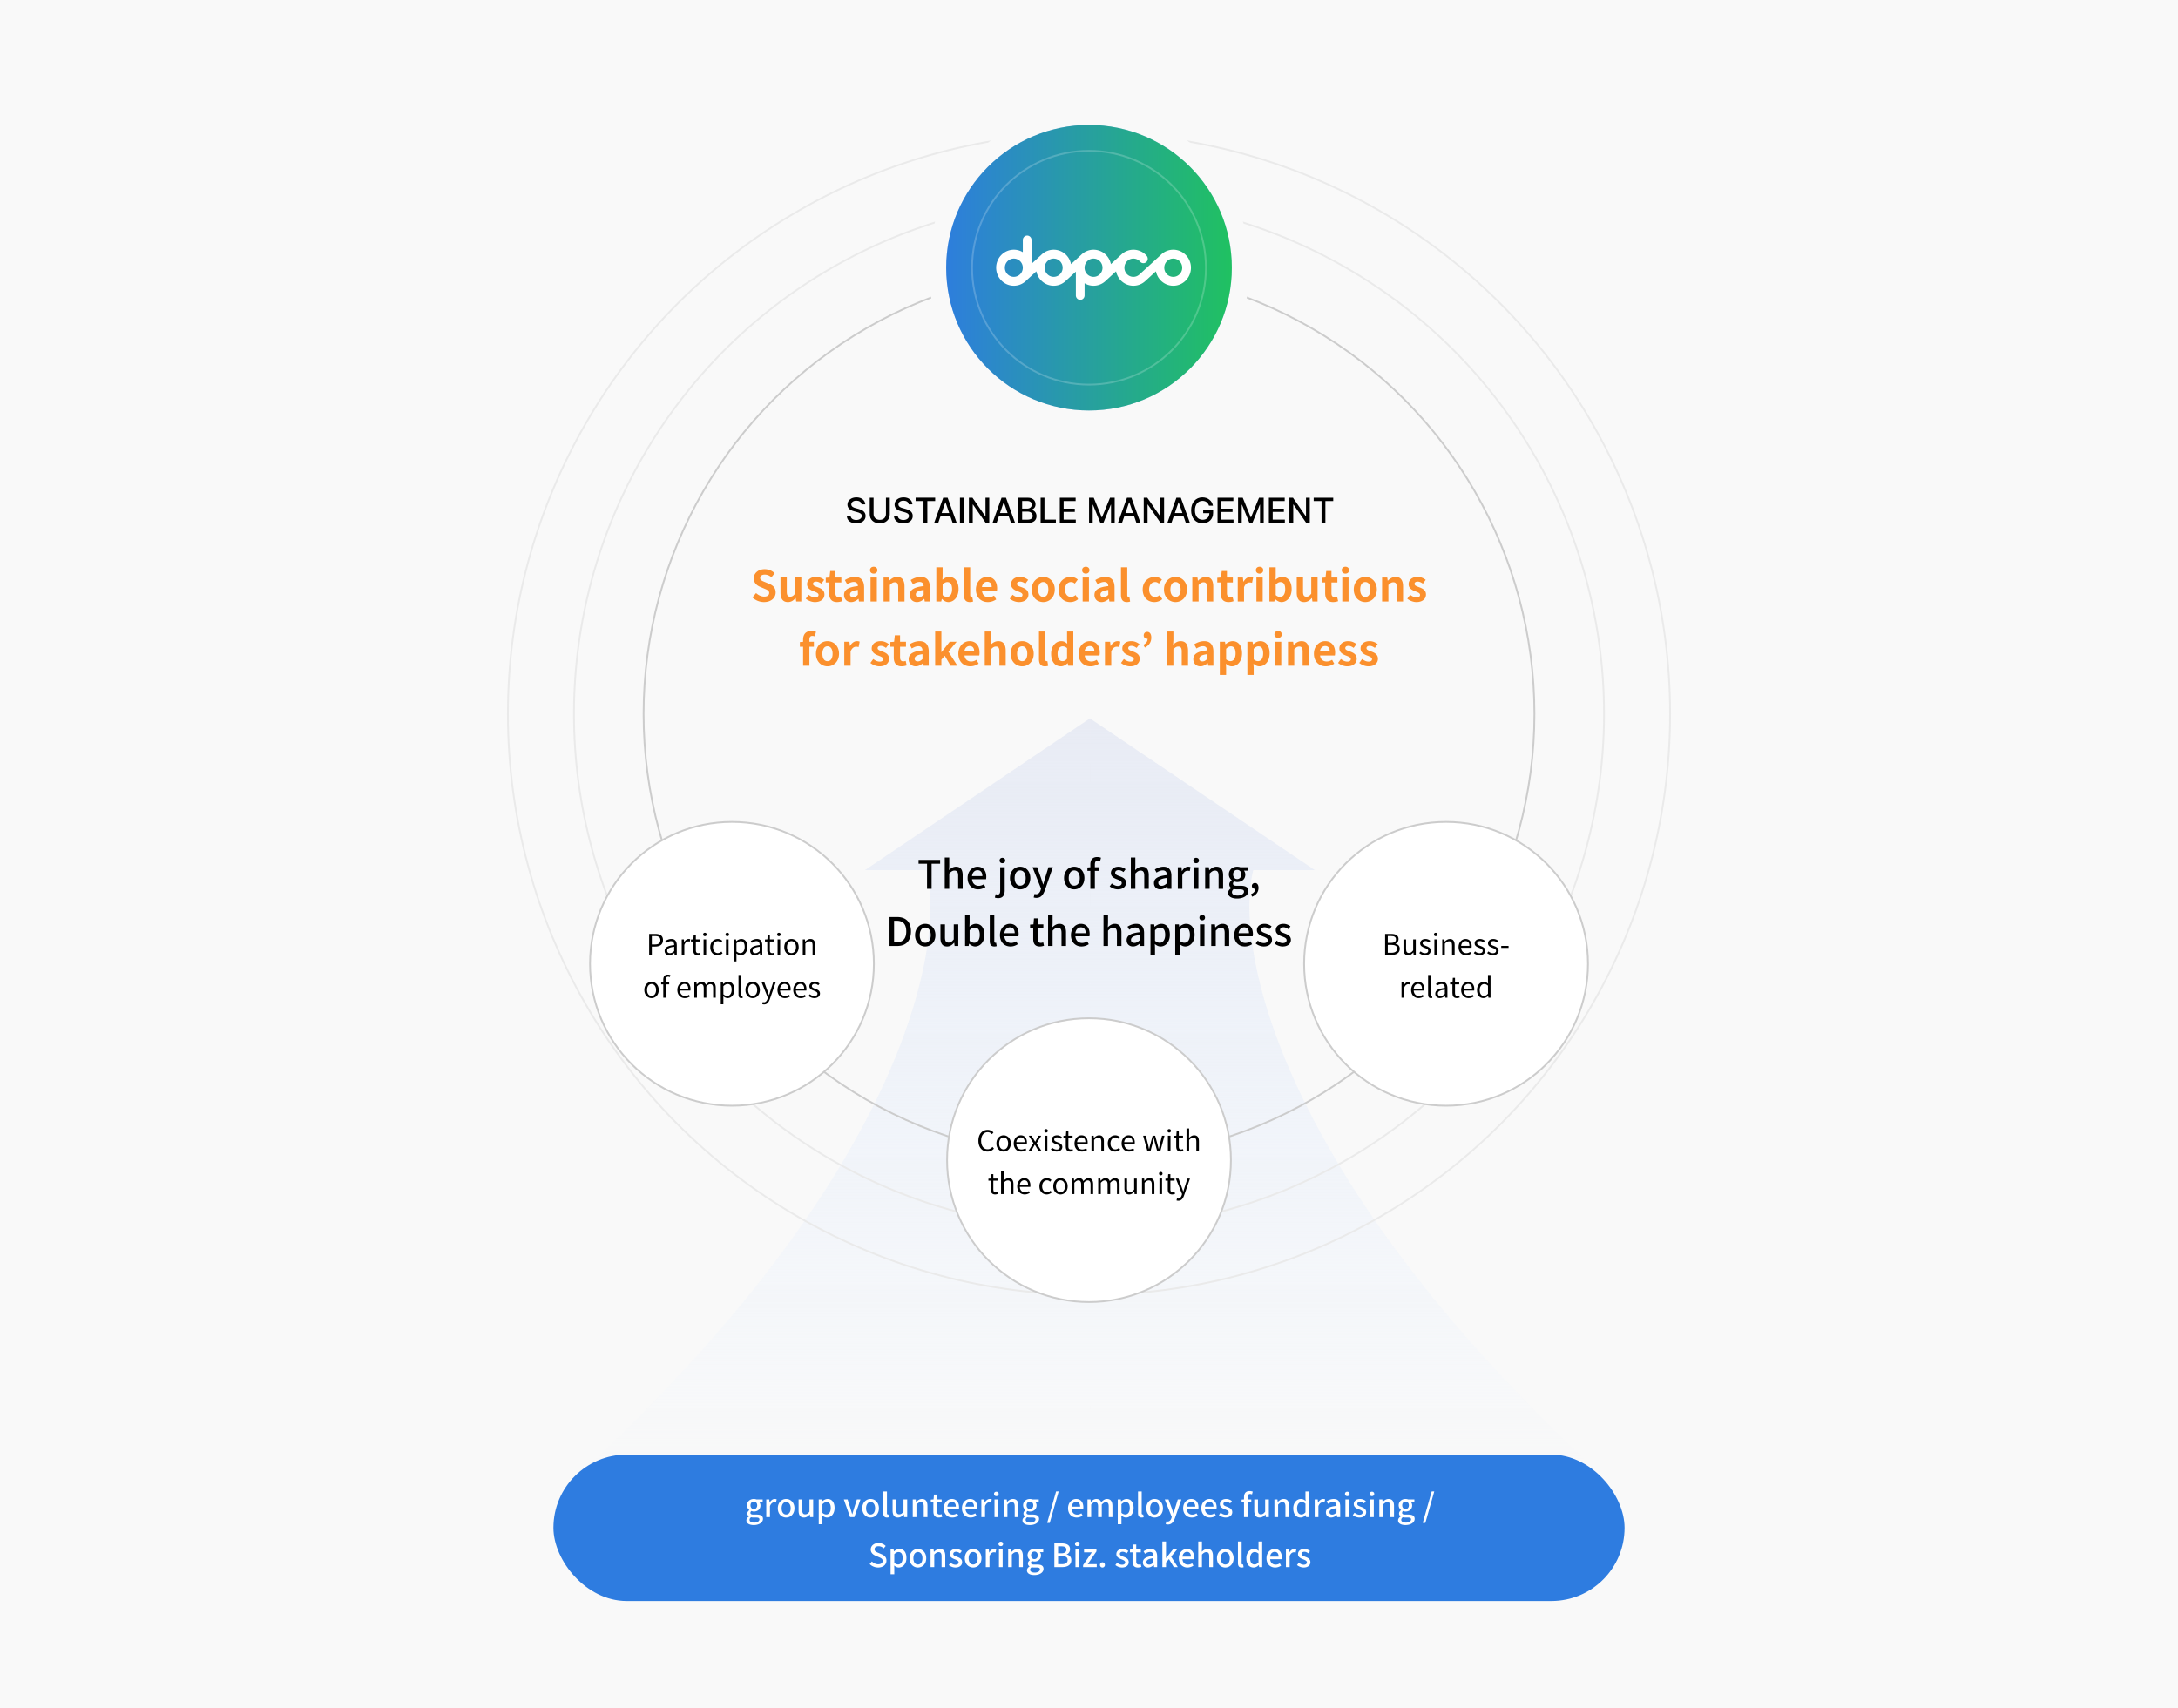 <svg width="1220" height="957" viewBox="0 0 1220 957" fill="none" xmlns="http://www.w3.org/2000/svg">
    <path fill="#F9F9F9" d="M0 0h1220v957H0z"/>
    <path d="m736.5 487.5-126-85V825h285C715.1 658.2 691.333 530.5 702 487.5h34.5z" fill="url(#kkslsrhl8a)"/>
    <path d="m484.5 487.5 126-85V825h-285C505.9 658.2 529.667 530.5 519 487.5h-34.5z" fill="url(#kqwfg05bob)"/>
    <rect x="310" y="815" width="600" height="82" rx="41" fill="#2E7CE0"/>
    <path d="M422.196 854.446c-2.376 0-4.104-.882-4.104-2.61 0-.828.522-1.602 1.44-2.16v-.09c-.504-.306-.9-.828-.9-1.638 0-.774.558-1.44 1.116-1.836v-.072a3.356 3.356 0 0 1-1.314-2.646c0-2.232 1.782-3.546 3.834-3.546.558 0 1.062.108 1.44.252h3.51v1.548h-1.89c.378.396.648 1.062.648 1.818 0 2.16-1.638 3.402-3.708 3.402-.45 0-.954-.108-1.386-.306-.324.288-.54.558-.54 1.044 0 .594.396.972 1.656.972h1.818c2.34 0 3.564.72 3.564 2.412 0 1.908-2.016 3.456-5.184 3.456zm.072-8.91c1.026 0 1.872-.81 1.872-2.142 0-1.314-.828-2.088-1.872-2.088s-1.872.756-1.872 2.088.846 2.142 1.872 2.142zm.234 7.542c1.728 0 2.88-.846 2.88-1.764 0-.828-.648-1.08-1.854-1.08h-1.494c-.468 0-.918-.054-1.332-.144-.594.432-.846.936-.846 1.44 0 .972 1.008 1.548 2.646 1.548zm6.716-3.078v-9.9h1.692l.162 1.782h.054c.702-1.278 1.746-2.034 2.808-2.034.486 0 .81.072 1.116.216l-.378 1.8a2.929 2.929 0 0 0-.99-.162c-.81 0-1.782.558-2.394 2.124V850h-2.07zm11.132.234c-2.448 0-4.662-1.89-4.662-5.184 0-3.294 2.214-5.202 4.662-5.202s4.662 1.908 4.662 5.202-2.214 5.184-4.662 5.184zm0-1.692c1.566 0 2.538-1.386 2.538-3.492 0-2.088-.972-3.492-2.538-3.492-1.548 0-2.52 1.404-2.52 3.492 0 2.106.972 3.492 2.52 3.492zm10.013 1.692c-2.124 0-3.042-1.386-3.042-3.906V840.1h2.07v5.976c0 1.692.486 2.376 1.656 2.376.918 0 1.548-.432 2.376-1.476V840.1h2.07v9.9h-1.692l-.162-1.494h-.054c-.9 1.044-1.872 1.728-3.222 1.728zm8.246 3.78V840.1h1.692l.162 1.08h.054c.864-.72 1.944-1.332 3.06-1.332 2.502 0 3.906 1.998 3.906 5.04 0 3.402-2.034 5.346-4.266 5.346-.882 0-1.764-.396-2.61-1.116l.072 1.692v3.204h-2.07zm4.212-5.49c1.44 0 2.52-1.278 2.52-3.6 0-2.07-.666-3.348-2.322-3.348-.774 0-1.512.396-2.34 1.206v4.842c.774.666 1.53.9 2.142.9zM476.168 850l-3.51-9.9h2.124l1.692 5.328c.288.972.576 1.98.864 2.952h.072c.288-.972.594-1.98.864-2.952l1.692-5.328h2.016l-3.42 9.9h-2.394zm11.485.234c-2.448 0-4.662-1.89-4.662-5.184 0-3.294 2.214-5.202 4.662-5.202s4.662 1.908 4.662 5.202-2.214 5.184-4.662 5.184zm0-1.692c1.566 0 2.538-1.386 2.538-3.492 0-2.088-.972-3.492-2.538-3.492-1.548 0-2.52 1.404-2.52 3.492 0 2.106.972 3.492 2.52 3.492zm9.149 1.692c-1.494 0-2.052-.954-2.052-2.556v-12.024h2.07v12.132c0 .558.234.756.486.756.09 0 .162 0 .342-.036l.27 1.566c-.252.09-.594.162-1.116.162zm6.225 0c-2.124 0-3.042-1.386-3.042-3.906V840.1h2.07v5.976c0 1.692.486 2.376 1.656 2.376.918 0 1.548-.432 2.376-1.476V840.1h2.07v9.9h-1.692l-.162-1.494h-.054c-.9 1.044-1.872 1.728-3.222 1.728zm8.246-.234v-9.9h1.692l.162 1.368h.054c.918-.882 1.926-1.62 3.276-1.62 2.106 0 3.042 1.404 3.042 3.924V850h-2.07v-5.976c0-1.71-.504-2.394-1.674-2.394-.918 0-1.548.468-2.412 1.35V850h-2.07zm14.562.234c-2.232 0-3.006-1.386-3.006-3.474v-5.004h-1.44v-1.548l1.548-.108.234-2.736h1.728v2.736h2.574v1.656h-2.574v5.022c0 1.188.414 1.8 1.44 1.8.342 0 .774-.108 1.062-.234l.378 1.53c-.558.18-1.224.36-1.944.36zm7.63 0c-2.682 0-4.824-1.908-4.824-5.184 0-3.204 2.214-5.202 4.518-5.202 2.628 0 4.05 1.89 4.05 4.68 0 .414-.054.81-.108 1.062h-6.426c.162 1.89 1.35 3.024 3.06 3.024.882 0 1.638-.27 2.358-.738l.72 1.314c-.918.612-2.052 1.044-3.348 1.044zm-2.808-6.084h4.752c0-1.692-.774-2.682-2.214-2.682-1.242 0-2.34.954-2.538 2.682zm12.986 6.084c-2.682 0-4.824-1.908-4.824-5.184 0-3.204 2.214-5.202 4.518-5.202 2.628 0 4.05 1.89 4.05 4.68 0 .414-.054.81-.108 1.062h-6.426c.162 1.89 1.35 3.024 3.06 3.024.882 0 1.638-.27 2.358-.738l.72 1.314c-.918.612-2.052 1.044-3.348 1.044zm-2.808-6.084h4.752c0-1.692-.774-2.682-2.214-2.682-1.242 0-2.34.954-2.538 2.682zm8.864 5.85v-9.9h1.692l.162 1.782h.054c.702-1.278 1.746-2.034 2.808-2.034.486 0 .81.072 1.116.216l-.378 1.8a2.929 2.929 0 0 0-.99-.162c-.81 0-1.782.558-2.394 2.124V850h-2.07zm7.365 0v-9.9h2.07v9.9h-2.07zm1.026-11.754c-.756 0-1.278-.486-1.278-1.242 0-.738.522-1.224 1.278-1.224s1.296.486 1.296 1.224c0 .756-.54 1.242-1.296 1.242zM562.232 850v-9.9h1.692l.162 1.368h.054c.918-.882 1.926-1.62 3.276-1.62 2.106 0 3.042 1.404 3.042 3.924V850h-2.07v-5.976c0-1.71-.504-2.394-1.674-2.394-.918 0-1.548.468-2.412 1.35V850h-2.07zm14.616 4.446c-2.376 0-4.104-.882-4.104-2.61 0-.828.522-1.602 1.44-2.16v-.09c-.504-.306-.9-.828-.9-1.638 0-.774.558-1.44 1.116-1.836v-.072a3.356 3.356 0 0 1-1.314-2.646c0-2.232 1.782-3.546 3.834-3.546.558 0 1.062.108 1.44.252h3.51v1.548h-1.89c.378.396.648 1.062.648 1.818 0 2.16-1.638 3.402-3.708 3.402-.45 0-.954-.108-1.386-.306-.324.288-.54.558-.54 1.044 0 .594.396.972 1.656.972h1.818c2.34 0 3.564.72 3.564 2.412 0 1.908-2.016 3.456-5.184 3.456zm.072-8.91c1.026 0 1.872-.81 1.872-2.142 0-1.314-.828-2.088-1.872-2.088s-1.872.756-1.872 2.088.846 2.142 1.872 2.142zm.234 7.542c1.728 0 2.88-.846 2.88-1.764 0-.828-.648-1.08-1.854-1.08h-1.494c-.468 0-.918-.054-1.332-.144-.594.432-.846.936-.846 1.44 0 .972 1.008 1.548 2.646 1.548zm9.41.162 5.004-17.622h1.44l-5.004 17.622h-1.44zm16.528-3.006c-2.682 0-4.824-1.908-4.824-5.184 0-3.204 2.214-5.202 4.518-5.202 2.628 0 4.05 1.89 4.05 4.68 0 .414-.054.81-.108 1.062h-6.426c.162 1.89 1.35 3.024 3.06 3.024.882 0 1.638-.27 2.358-.738l.72 1.314c-.918.612-2.052 1.044-3.348 1.044zm-2.808-6.084h4.752c0-1.692-.774-2.682-2.214-2.682-1.242 0-2.34.954-2.538 2.682zm8.864 5.85v-9.9h1.692l.162 1.386h.054c.846-.9 1.836-1.638 3.06-1.638 1.476 0 2.304.684 2.736 1.818.972-1.044 1.98-1.818 3.222-1.818 2.07 0 3.042 1.404 3.042 3.924V850h-2.07v-5.976c0-1.71-.54-2.394-1.656-2.394-.684 0-1.404.45-2.232 1.35V850h-2.07v-5.976c0-1.71-.522-2.394-1.656-2.394-.666 0-1.404.45-2.214 1.35V850h-2.07zm16.963 4.014V840.1h1.692l.162 1.08h.054c.864-.72 1.944-1.332 3.06-1.332 2.502 0 3.906 1.998 3.906 5.04 0 3.402-2.034 5.346-4.266 5.346-.882 0-1.764-.396-2.61-1.116l.072 1.692v3.204h-2.07zm4.212-5.49c1.44 0 2.52-1.278 2.52-3.6 0-2.07-.666-3.348-2.322-3.348-.774 0-1.512.396-2.34 1.206v4.842c.774.666 1.53.9 2.142.9zm9.178 1.71c-1.494 0-2.052-.954-2.052-2.556v-12.024h2.07v12.132c0 .558.234.756.486.756.09 0 .162 0 .342-.036l.27 1.566c-.252.09-.594.162-1.116.162zm7.269 0c-2.448 0-4.662-1.89-4.662-5.184 0-3.294 2.214-5.202 4.662-5.202s4.662 1.908 4.662 5.202-2.214 5.184-4.662 5.184zm0-1.692c1.566 0 2.538-1.386 2.538-3.492 0-2.088-.972-3.492-2.538-3.492-1.548 0-2.52 1.404-2.52 3.492 0 2.106.972 3.492 2.52 3.492zm7.441 5.598c-.504 0-.9-.072-1.242-.198l.396-1.62c.18.054.468.144.72.144 1.08 0 1.71-.792 2.07-1.854l.198-.684-3.924-9.828h2.124l1.836 5.094c.288.882.594 1.872.9 2.79h.09c.252-.9.522-1.89.774-2.79l1.584-5.094h2.016l-3.636 10.494c-.774 2.124-1.818 3.546-3.906 3.546zm13.358-3.906c-2.682 0-4.824-1.908-4.824-5.184 0-3.204 2.214-5.202 4.518-5.202 2.628 0 4.05 1.89 4.05 4.68 0 .414-.054.81-.108 1.062h-6.426c.162 1.89 1.35 3.024 3.06 3.024.882 0 1.638-.27 2.358-.738l.72 1.314c-.918.612-2.052 1.044-3.348 1.044zm-2.808-6.084h4.752c0-1.692-.774-2.682-2.214-2.682-1.242 0-2.34.954-2.538 2.682zm12.986 6.084c-2.682 0-4.824-1.908-4.824-5.184 0-3.204 2.214-5.202 4.518-5.202 2.628 0 4.05 1.89 4.05 4.68 0 .414-.054.81-.108 1.062h-6.426c.162 1.89 1.35 3.024 3.06 3.024.882 0 1.638-.27 2.358-.738l.72 1.314c-.918.612-2.052 1.044-3.348 1.044zm-2.808-6.084h4.752c0-1.692-.774-2.682-2.214-2.682-1.242 0-2.34.954-2.538 2.682zm11.545 6.084c-1.368 0-2.754-.576-3.726-1.368l.972-1.332c.882.684 1.746 1.134 2.808 1.134 1.188 0 1.746-.576 1.746-1.332 0-.9-1.116-1.296-2.178-1.71-1.332-.504-2.79-1.206-2.79-2.88 0-1.656 1.332-2.898 3.528-2.898 1.314 0 2.412.54 3.204 1.17l-.972 1.278c-.684-.504-1.386-.864-2.196-.864-1.098 0-1.602.54-1.602 1.224 0 .846.972 1.17 2.052 1.566 1.386.522 2.916 1.134 2.916 3.006 0 1.656-1.314 3.006-3.762 3.006zm10.352-.234v-8.244h-1.35v-1.548l1.35-.108v-1.242c0-2.034.918-3.438 3.132-3.438a4.87 4.87 0 0 1 1.746.324l-.414 1.566a2.693 2.693 0 0 0-1.08-.252c-.882 0-1.314.576-1.314 1.782v1.26h1.998v1.656h-1.998V850h-2.07zm8.779.234c-2.124 0-3.042-1.386-3.042-3.906V840.1h2.07v5.976c0 1.692.486 2.376 1.656 2.376.918 0 1.548-.432 2.376-1.476V840.1h2.07v9.9h-1.692l-.162-1.494h-.054c-.9 1.044-1.872 1.728-3.222 1.728zm8.246-.234v-9.9h1.692l.162 1.368h.054c.918-.882 1.926-1.62 3.276-1.62 2.106 0 3.042 1.404 3.042 3.924V850h-2.07v-5.976c0-1.71-.504-2.394-1.674-2.394-.918 0-1.548.468-2.412 1.35V850h-2.07zm14.652.234c-2.484 0-4.086-1.89-4.086-5.184 0-3.204 2.034-5.202 4.248-5.202 1.134 0 1.854.432 2.664 1.116l-.09-1.638v-3.672h2.07V850h-1.692l-.162-1.116h-.072c-.738.756-1.764 1.35-2.88 1.35zm.486-1.71c.828 0 1.53-.378 2.25-1.206v-4.842c-.738-.666-1.44-.9-2.178-.9-1.386 0-2.502 1.314-2.502 3.456 0 2.25.882 3.492 2.43 3.492zm7.432 1.476v-9.9h1.692l.162 1.782h.054c.702-1.278 1.746-2.034 2.808-2.034.486 0 .81.072 1.116.216l-.378 1.8a2.929 2.929 0 0 0-.99-.162c-.81 0-1.782.558-2.394 2.124V850h-2.07zm9.196.234c-1.71 0-2.916-1.116-2.916-2.862 0-2.124 1.8-3.222 5.922-3.672-.018-1.152-.432-2.16-1.89-2.16-1.044 0-2.016.468-2.862 1.008l-.774-1.404c1.026-.648 2.412-1.296 3.996-1.296 2.466 0 3.6 1.566 3.6 4.194V850h-1.692l-.162-1.134h-.072c-.9.774-1.962 1.368-3.15 1.368zm.63-1.638c.864 0 1.566-.414 2.376-1.152v-2.43c-2.934.342-3.924 1.098-3.924 2.214 0 .972.666 1.368 1.548 1.368zM753.64 850v-9.9h2.07v9.9h-2.07zm1.026-11.754c-.756 0-1.278-.486-1.278-1.242 0-.738.522-1.224 1.278-1.224s1.296.486 1.296 1.224c0 .756-.54 1.242-1.296 1.242zm6.824 11.988c-1.368 0-2.754-.576-3.726-1.368l.972-1.332c.882.684 1.746 1.134 2.808 1.134 1.188 0 1.746-.576 1.746-1.332 0-.9-1.116-1.296-2.178-1.71-1.332-.504-2.79-1.206-2.79-2.88 0-1.656 1.332-2.898 3.528-2.898 1.314 0 2.412.54 3.204 1.17l-.972 1.278c-.684-.504-1.386-.864-2.196-.864-1.098 0-1.602.54-1.602 1.224 0 .846.972 1.17 2.052 1.566 1.386.522 2.916 1.134 2.916 3.006 0 1.656-1.314 3.006-3.762 3.006zm5.967-.234v-9.9h2.07v9.9h-2.07zm1.026-11.754c-.756 0-1.278-.486-1.278-1.242 0-.738.522-1.224 1.278-1.224s1.296.486 1.296 1.224c0 .756-.54 1.242-1.296 1.242zM772.625 850v-9.9h1.692l.162 1.368h.054c.918-.882 1.926-1.62 3.276-1.62 2.106 0 3.042 1.404 3.042 3.924V850h-2.07v-5.976c0-1.71-.504-2.394-1.674-2.394-.918 0-1.548.468-2.412 1.35V850h-2.07zm14.616 4.446c-2.376 0-4.104-.882-4.104-2.61 0-.828.522-1.602 1.44-2.16v-.09c-.504-.306-.9-.828-.9-1.638 0-.774.558-1.44 1.116-1.836v-.072a3.356 3.356 0 0 1-1.314-2.646c0-2.232 1.782-3.546 3.834-3.546.558 0 1.062.108 1.44.252h3.51v1.548h-1.89c.378.396.648 1.062.648 1.818 0 2.16-1.638 3.402-3.708 3.402-.45 0-.954-.108-1.386-.306-.324.288-.54.558-.54 1.044 0 .594.396.972 1.656.972h1.818c2.34 0 3.564.72 3.564 2.412 0 1.908-2.016 3.456-5.184 3.456zm.072-8.91c1.026 0 1.872-.81 1.872-2.142 0-1.314-.828-2.088-1.872-2.088s-1.872.756-1.872 2.088.846 2.142 1.872 2.142zm.234 7.542c1.728 0 2.88-.846 2.88-1.764 0-.828-.648-1.08-1.854-1.08h-1.494c-.468 0-.918-.054-1.332-.144-.594.432-.846.936-.846 1.44 0 .972 1.008 1.548 2.646 1.548zm9.409.162 5.004-17.622h1.44l-5.004 17.622h-1.44zm-305.084 24.994c-1.818 0-3.51-.72-4.716-1.944l1.224-1.44c.954.954 2.25 1.566 3.528 1.566 1.602 0 2.502-.756 2.502-1.872 0-1.206-.9-1.584-2.124-2.124l-1.836-.792c-1.278-.54-2.7-1.548-2.7-3.474 0-2.088 1.836-3.654 4.356-3.654 1.548 0 3.006.648 4.014 1.674l-1.098 1.332c-.828-.738-1.746-1.188-2.916-1.188-1.35 0-2.232.648-2.232 1.692 0 1.152 1.062 1.584 2.142 2.016l1.818.774c1.566.666 2.7 1.638 2.7 3.582 0 2.124-1.764 3.852-4.662 3.852zm6.991 3.78V868.1h1.692l.162 1.08h.054c.864-.72 1.944-1.332 3.06-1.332 2.502 0 3.906 1.998 3.906 5.04 0 3.402-2.034 5.346-4.266 5.346-.882 0-1.764-.396-2.61-1.116l.072 1.692v3.204h-2.07zm4.212-5.49c1.44 0 2.52-1.278 2.52-3.6 0-2.07-.666-3.348-2.322-3.348-.774 0-1.512.396-2.34 1.206v4.842c.774.666 1.53.9 2.142.9zm11.086 1.71c-2.448 0-4.662-1.89-4.662-5.184 0-3.294 2.214-5.202 4.662-5.202s4.662 1.908 4.662 5.202-2.214 5.184-4.662 5.184zm0-1.692c1.566 0 2.538-1.386 2.538-3.492 0-2.088-.972-3.492-2.538-3.492-1.548 0-2.52 1.404-2.52 3.492 0 2.106.972 3.492 2.52 3.492zm7.096 1.458v-9.9h1.692l.162 1.368h.054c.918-.882 1.926-1.62 3.276-1.62 2.106 0 3.042 1.404 3.042 3.924V878h-2.07v-5.976c0-1.71-.504-2.394-1.674-2.394-.918 0-1.548.468-2.412 1.35V878h-2.07zm13.915.234c-1.368 0-2.754-.576-3.726-1.368l.972-1.332c.882.684 1.746 1.134 2.808 1.134 1.188 0 1.746-.576 1.746-1.332 0-.9-1.116-1.296-2.178-1.71-1.332-.504-2.79-1.206-2.79-2.88 0-1.656 1.332-2.898 3.528-2.898 1.314 0 2.412.54 3.204 1.17l-.972 1.278c-.684-.504-1.386-.864-2.196-.864-1.098 0-1.602.54-1.602 1.224 0 .846.972 1.17 2.052 1.566 1.386.522 2.916 1.134 2.916 3.006 0 1.656-1.314 3.006-3.762 3.006zm9.926 0c-2.448 0-4.662-1.89-4.662-5.184 0-3.294 2.214-5.202 4.662-5.202s4.662 1.908 4.662 5.202-2.214 5.184-4.662 5.184zm0-1.692c1.566 0 2.538-1.386 2.538-3.492 0-2.088-.972-3.492-2.538-3.492-1.548 0-2.52 1.404-2.52 3.492 0 2.106.972 3.492 2.52 3.492zm7.097 1.458v-9.9h1.692l.162 1.782h.054c.702-1.278 1.746-2.034 2.808-2.034.486 0 .81.072 1.116.216l-.378 1.8a2.929 2.929 0 0 0-.99-.162c-.81 0-1.782.558-2.394 2.124V878h-2.07zm7.365 0v-9.9h2.07v9.9h-2.07zm1.026-11.754c-.756 0-1.278-.486-1.278-1.242 0-.738.522-1.224 1.278-1.224s1.296.486 1.296 1.224c0 .756-.54 1.242-1.296 1.242zM564.728 878v-9.9h1.692l.162 1.368h.054c.918-.882 1.926-1.62 3.276-1.62 2.106 0 3.042 1.404 3.042 3.924V878h-2.07v-5.976c0-1.71-.504-2.394-1.674-2.394-.918 0-1.548.468-2.412 1.35V878h-2.07zm14.617 4.446c-2.376 0-4.104-.882-4.104-2.61 0-.828.522-1.602 1.44-2.16v-.09c-.504-.306-.9-.828-.9-1.638 0-.774.558-1.44 1.116-1.836v-.072a3.356 3.356 0 0 1-1.314-2.646c0-2.232 1.782-3.546 3.834-3.546.558 0 1.062.108 1.44.252h3.51v1.548h-1.89c.378.396.648 1.062.648 1.818 0 2.16-1.638 3.402-3.708 3.402-.45 0-.954-.108-1.386-.306-.324.288-.54.558-.54 1.044 0 .594.396.972 1.656.972h1.818c2.34 0 3.564.72 3.564 2.412 0 1.908-2.016 3.456-5.184 3.456zm.072-8.91c1.026 0 1.872-.81 1.872-2.142 0-1.314-.828-2.088-1.872-2.088s-1.872.756-1.872 2.088.846 2.142 1.872 2.142zm.234 7.542c1.728 0 2.88-.846 2.88-1.764 0-.828-.648-1.08-1.854-1.08h-1.494c-.468 0-.918-.054-1.332-.144-.594.432-.846.936-.846 1.44 0 .972 1.008 1.548 2.646 1.548zM590.59 878v-13.266h4.104c2.718 0 4.68.882 4.68 3.276 0 1.26-.702 2.466-1.89 2.862v.09c1.512.324 2.61 1.35 2.61 3.15 0 2.628-2.142 3.888-5.076 3.888h-4.428zm2.088-7.722h1.782c2.016 0 2.862-.756 2.862-1.998 0-1.386-.936-1.908-2.808-1.908h-1.836v3.906zm0 6.084h2.106c2.07 0 3.258-.738 3.258-2.358 0-1.494-1.152-2.16-3.258-2.16h-2.106v4.518zm9.738 1.638v-9.9h2.07v9.9h-2.07zm1.026-11.754c-.756 0-1.278-.486-1.278-1.242 0-.738.522-1.224 1.278-1.224s1.296.486 1.296 1.224c0 .756-.54 1.242-1.296 1.242zM606.684 878v-1.116l4.896-7.128h-4.356V868.1h6.948v1.098l-4.878 7.146h5.04V878h-7.65zm10.84.234c-.774 0-1.386-.594-1.386-1.44 0-.864.612-1.476 1.386-1.476.774 0 1.386.612 1.386 1.476 0 .846-.612 1.44-1.386 1.44zm10.97 0c-1.368 0-2.754-.576-3.726-1.368l.972-1.332c.882.684 1.746 1.134 2.808 1.134 1.188 0 1.746-.576 1.746-1.332 0-.9-1.116-1.296-2.178-1.71-1.332-.504-2.79-1.206-2.79-2.88 0-1.656 1.332-2.898 3.528-2.898 1.314 0 2.412.54 3.204 1.17l-.972 1.278c-.684-.504-1.386-.864-2.196-.864-1.098 0-1.602.54-1.602 1.224 0 .846.972 1.17 2.052 1.566 1.386.522 2.916 1.134 2.916 3.006 0 1.656-1.314 3.006-3.762 3.006zm8.892 0c-2.232 0-3.006-1.386-3.006-3.474v-5.004h-1.44v-1.548l1.548-.108.234-2.736h1.728v2.736h2.574v1.656h-2.574v5.022c0 1.188.414 1.8 1.44 1.8.342 0 .774-.108 1.062-.234l.378 1.53c-.558.18-1.224.36-1.944.36zm5.708 0c-1.71 0-2.916-1.116-2.916-2.862 0-2.124 1.8-3.222 5.922-3.672-.018-1.152-.432-2.16-1.89-2.16-1.044 0-2.016.468-2.862 1.008l-.774-1.404c1.026-.648 2.412-1.296 3.996-1.296 2.466 0 3.6 1.566 3.6 4.194V878h-1.692l-.162-1.134h-.072c-.9.774-1.962 1.368-3.15 1.368zm.63-1.638c.864 0 1.566-.414 2.376-1.152v-2.43c-2.934.342-3.924 1.098-3.924 2.214 0 .972.666 1.368 1.548 1.368zm7.383 1.404v-14.346h2.034v9.234h.072l3.834-4.788h2.304l-3.348 4.032 3.726 5.868h-2.25l-2.682-4.482-1.656 1.908V878h-2.034zm14.036.234c-2.682 0-4.824-1.908-4.824-5.184 0-3.204 2.214-5.202 4.518-5.202 2.628 0 4.05 1.89 4.05 4.68 0 .414-.054.81-.108 1.062h-6.426c.162 1.89 1.35 3.024 3.06 3.024.882 0 1.638-.27 2.358-.738l.72 1.314c-.918.612-2.052 1.044-3.348 1.044zm-2.808-6.084h4.752c0-1.692-.774-2.682-2.214-2.682-1.242 0-2.34.954-2.538 2.682zm8.864 5.85v-14.346h2.07v3.798l-.09 1.962c.864-.828 1.854-1.566 3.204-1.566 2.106 0 3.042 1.404 3.042 3.924V878h-2.07v-5.976c0-1.71-.504-2.394-1.674-2.394-.918 0-1.548.468-2.412 1.35V878h-2.07zm15.14.234c-2.448 0-4.662-1.89-4.662-5.184 0-3.294 2.214-5.202 4.662-5.202s4.662 1.908 4.662 5.202-2.214 5.184-4.662 5.184zm0-1.692c1.566 0 2.538-1.386 2.538-3.492 0-2.088-.972-3.492-2.538-3.492-1.548 0-2.52 1.404-2.52 3.492 0 2.106.972 3.492 2.52 3.492zm9.148 1.692c-1.494 0-2.052-.954-2.052-2.556v-12.024h2.07v12.132c0 .558.234.756.486.756.09 0 .162 0 .342-.036l.27 1.566c-.252.09-.594.162-1.116.162zm6.729 0c-2.484 0-4.086-1.89-4.086-5.184 0-3.204 2.034-5.202 4.248-5.202 1.134 0 1.854.432 2.664 1.116l-.09-1.638v-3.672h2.07V878h-1.692l-.162-1.116h-.072c-.738.756-1.764 1.35-2.88 1.35zm.486-1.71c.828 0 1.53-.378 2.25-1.206v-4.842c-.738-.666-1.44-.9-2.178-.9-1.386 0-2.502 1.314-2.502 3.456 0 2.25.882 3.492 2.43 3.492zm11.554 1.71c-2.682 0-4.824-1.908-4.824-5.184 0-3.204 2.214-5.202 4.518-5.202 2.628 0 4.05 1.89 4.05 4.68 0 .414-.054.81-.108 1.062h-6.426c.162 1.89 1.35 3.024 3.06 3.024.882 0 1.638-.27 2.358-.738l.72 1.314c-.918.612-2.052 1.044-3.348 1.044zm-2.808-6.084h4.752c0-1.692-.774-2.682-2.214-2.682-1.242 0-2.34.954-2.538 2.682zm8.864 5.85v-9.9h1.692l.162 1.782h.054c.702-1.278 1.746-2.034 2.808-2.034.486 0 .81.072 1.116.216l-.378 1.8a2.929 2.929 0 0 0-.99-.162c-.81 0-1.782.558-2.394 2.124V878h-2.07zm9.942.234c-1.368 0-2.754-.576-3.726-1.368l.972-1.332c.882.684 1.746 1.134 2.808 1.134 1.188 0 1.746-.576 1.746-1.332 0-.9-1.116-1.296-2.178-1.71-1.332-.504-2.79-1.206-2.79-2.88 0-1.656 1.332-2.898 3.528-2.898 1.314 0 2.412.54 3.204 1.17l-.972 1.278c-.684-.504-1.386-.864-2.196-.864-1.098 0-1.602.54-1.602 1.224 0 .846.972 1.17 2.052 1.566 1.386.522 2.916 1.134 2.916 3.006 0 1.656-1.314 3.006-3.762 3.006z" fill="#fff"/>
    <circle cx="610" cy="400" r="325.5" stroke="#EAEAEA"/>
    <circle cx="610" cy="400" r="288.5" stroke="#EAEAEA"/>
    <circle cx="610" cy="400" r="249.5" stroke="#CCC"/>
    <circle cx="810" cy="540" r="79.5" fill="#fff" stroke="#CCC"/>
    <path d="M775.873 535v-11.744h3.488c2.384 0 4.032.816 4.032 2.88 0 1.168-.624 2.192-1.712 2.544v.08c1.392.272 2.384 1.2 2.384 2.8 0 2.304-1.824 3.44-4.448 3.44h-3.744zm1.488-6.736h1.744c2.016 0 2.832-.752 2.832-1.936 0-1.376-.944-1.888-2.768-1.888h-1.808v3.824zm0 5.552h2.048c2.016 0 3.2-.72 3.2-2.304 0-1.456-1.152-2.128-3.2-2.128h-2.048v4.432zm11.428 1.392c-1.824 0-2.64-1.184-2.64-3.392v-5.504h1.456v5.328c0 1.616.48 2.304 1.632 2.304.896 0 1.52-.432 2.352-1.472v-6.16h1.456V535h-1.216l-.112-1.36h-.048c-.816.944-1.68 1.568-2.88 1.568zm9.463 0c-1.232 0-2.416-.512-3.248-1.2l.72-.96c.752.608 1.536 1.024 2.576 1.024 1.152 0 1.712-.608 1.712-1.36 0-.896-1.024-1.28-1.984-1.648-1.216-.448-2.544-1.04-2.544-2.512 0-1.376 1.12-2.464 3.008-2.464 1.072 0 2.016.448 2.688.976l-.704.944c-.592-.448-1.2-.768-1.968-.768-1.104 0-1.616.576-1.616 1.248 0 .832.896 1.136 1.872 1.504 1.264.48 2.656.992 2.656 2.64 0 1.408-1.12 2.576-3.168 2.576zm5.212-.208v-8.688h1.456V535h-1.456zm.736-10.48c-.576 0-.976-.384-.976-.976 0-.56.4-.944.976-.944s.976.384.976.944c0 .592-.4.976-.976.976zm3.67 10.48v-8.688h1.2l.128 1.248h.048c.832-.816 1.728-1.472 2.912-1.472 1.824 0 2.656 1.184 2.656 3.408V535h-1.456v-5.312c0-1.632-.496-2.32-1.648-2.32-.896 0-1.504.448-2.384 1.328V535h-1.456zm13.286.208c-2.304 0-4.16-1.68-4.16-4.544 0-2.816 1.904-4.576 3.92-4.576 2.208 0 3.456 1.6 3.456 4.08 0 .32-.032.624-.064.832h-5.856c.096 1.856 1.232 3.04 2.88 3.04.848 0 1.536-.256 2.176-.688l.528.96c-.768.496-1.696.896-2.88.896zm-2.72-5.264h4.656c0-1.744-.8-2.688-2.16-2.688-1.232 0-2.32.992-2.496 2.688zm10.347 5.264c-1.232 0-2.416-.512-3.248-1.2l.72-.96c.752.608 1.536 1.024 2.576 1.024 1.152 0 1.712-.608 1.712-1.36 0-.896-1.024-1.28-1.984-1.648-1.216-.448-2.544-1.04-2.544-2.512 0-1.376 1.12-2.464 3.008-2.464 1.072 0 2.016.448 2.688.976l-.704.944c-.592-.448-1.2-.768-1.968-.768-1.104 0-1.616.576-1.616 1.248 0 .832.896 1.136 1.872 1.504 1.264.48 2.656.992 2.656 2.64 0 1.408-1.12 2.576-3.168 2.576zm7.484 0c-1.232 0-2.416-.512-3.248-1.2l.72-.96c.752.608 1.536 1.024 2.576 1.024 1.152 0 1.712-.608 1.712-1.36 0-.896-1.024-1.28-1.984-1.648-1.216-.448-2.544-1.04-2.544-2.512 0-1.376 1.12-2.464 3.008-2.464 1.072 0 2.016.448 2.688.976l-.704.944c-.592-.448-1.2-.768-1.968-.768-1.104 0-1.616.576-1.616 1.248 0 .832.896 1.136 1.872 1.504 1.264.48 2.656.992 2.656 2.64 0 1.408-1.12 2.576-3.168 2.576zm4.649-4.128v-1.12h4.096v1.12h-4.096zM785.058 559v-8.688h1.2l.128 1.584h.048c.608-1.104 1.488-1.808 2.464-1.808.384 0 .656.048.928.192l-.272 1.28c-.288-.112-.496-.144-.848-.144-.72 0-1.616.512-2.192 2V559h-1.456zm9.535.208c-2.304 0-4.16-1.68-4.16-4.544 0-2.816 1.904-4.576 3.92-4.576 2.208 0 3.456 1.6 3.456 4.08 0 .32-.032.624-.064.832h-5.856c.096 1.856 1.232 3.04 2.88 3.04.848 0 1.536-.256 2.176-.688l.528.96c-.768.496-1.696.896-2.88.896zm-2.72-5.264h4.656c0-1.744-.8-2.688-2.16-2.688-1.232 0-2.32.992-2.496 2.688zm9.612 5.264c-1.088 0-1.536-.704-1.536-1.936v-11.008h1.456v11.104c0 .448.192.624.416.624.08 0 .144 0 .304-.032l.208 1.12c-.208.08-.448.128-.848.128zm5.026 0c-1.456 0-2.544-.896-2.544-2.464 0-1.888 1.648-2.832 5.344-3.248 0-1.12-.368-2.192-1.792-2.192-1.008 0-1.92.464-2.608.928l-.576-1.008c.8-.512 2.032-1.136 3.424-1.136 2.112 0 3.008 1.424 3.008 3.568V559h-1.2l-.128-1.04h-.048c-.832.688-1.808 1.248-2.88 1.248zm.416-1.168c.848 0 1.536-.4 2.384-1.152v-2.432c-2.928.352-3.92 1.072-3.92 2.192 0 .992.672 1.392 1.536 1.392zm9.117 1.168c-1.856 0-2.48-1.168-2.48-2.896v-4.816h-1.296v-1.104l1.36-.08.176-2.448h1.216v2.448h2.352v1.184h-2.352v4.848c0 1.072.336 1.68 1.344 1.68.304 0 .704-.112.992-.224l.288 1.088c-.496.16-1.072.32-1.6.32zm6.565 0c-2.304 0-4.16-1.68-4.16-4.544 0-2.816 1.904-4.576 3.92-4.576 2.208 0 3.456 1.6 3.456 4.08 0 .32-.032.624-.064.832h-5.856c.096 1.856 1.232 3.04 2.88 3.04.848 0 1.536-.256 2.176-.688l.528.96c-.768.496-1.696.896-2.88.896zm-2.72-5.264h4.656c0-1.744-.8-2.688-2.16-2.688-1.232 0-2.32.992-2.496 2.688zm11.035 5.264c-2.176 0-3.584-1.648-3.584-4.544 0-2.816 1.776-4.576 3.76-4.576 1.024 0 1.68.384 2.448 1.024l-.064-1.504v-3.344h1.44V559h-1.184l-.128-1.024h-.048c-.688.672-1.6 1.232-2.64 1.232zm.32-1.216c.8 0 1.504-.4 2.24-1.2v-4.56c-.752-.656-1.408-.912-2.128-.912-1.408 0-2.512 1.344-2.512 3.328 0 2.096.864 3.344 2.4 3.344z" fill="#000"/>
    <circle cx="610" cy="650" r="79.5" fill="#fff" stroke="#CCC"/>
    <path d="M553.157 645.208c-2.912 0-5.104-2.256-5.104-6.064 0-3.792 2.224-6.096 5.2-6.096 1.424 0 2.544.704 3.216 1.456l-.8.96c-.608-.656-1.392-1.12-2.4-1.12-2.224 0-3.696 1.824-3.696 4.752 0 2.96 1.408 4.816 3.648 4.816 1.12 0 1.968-.496 2.72-1.312l.816.928c-.928 1.072-2.08 1.68-3.6 1.68zm9.019 0c-2.128 0-4.032-1.664-4.032-4.544 0-2.896 1.904-4.576 4.032-4.576s4.032 1.68 4.032 4.576c0 2.88-1.904 4.544-4.032 4.544zm0-1.216c1.504 0 2.528-1.328 2.528-3.328 0-2-1.024-3.36-2.528-3.36s-2.512 1.36-2.512 3.36c0 2 1.008 3.328 2.512 3.328zm9.831 1.216c-2.304 0-4.16-1.68-4.16-4.544 0-2.816 1.904-4.576 3.92-4.576 2.208 0 3.456 1.6 3.456 4.08 0 .32-.032.624-.064.832h-5.856c.096 1.856 1.232 3.04 2.88 3.04.848 0 1.536-.256 2.176-.688l.528.96c-.768.496-1.696.896-2.88.896zm-2.72-5.264h4.656c0-1.744-.8-2.688-2.16-2.688-1.232 0-2.32.992-2.496 2.688zm6.719 5.056 2.864-4.528-2.64-4.16h1.568l1.168 1.904c.272.496.576.976.864 1.456h.064c.272-.48.528-.96.784-1.456l1.072-1.904h1.52l-2.64 4.304 2.864 4.384h-1.6l-1.28-2.032a24.843 24.843 0 0 0-.928-1.552h-.08c-.304.496-.592 1.024-.896 1.552L577.542 645h-1.536zm9.2 0v-8.688h1.456V645h-1.456zm.736-10.48c-.576 0-.976-.384-.976-.976 0-.56.4-.944.976-.944s.976.384.976.944c0 .592-.4.976-.976.976zm5.943 10.688c-1.232 0-2.416-.512-3.248-1.2l.72-.96c.752.608 1.536 1.024 2.576 1.024 1.152 0 1.712-.608 1.712-1.36 0-.896-1.024-1.28-1.984-1.648-1.216-.448-2.544-1.04-2.544-2.512 0-1.376 1.12-2.464 3.008-2.464 1.072 0 2.016.448 2.688.976l-.704.944c-.592-.448-1.2-.768-1.968-.768-1.104 0-1.616.576-1.616 1.248 0 .832.896 1.136 1.872 1.504 1.264.48 2.656.992 2.656 2.64 0 1.408-1.12 2.576-3.168 2.576zm7.589 0c-1.856 0-2.48-1.168-2.48-2.896v-4.816h-1.296v-1.104l1.36-.08.176-2.448h1.216v2.448h2.352v1.184h-2.352v4.848c0 1.072.336 1.68 1.344 1.68.304 0 .704-.112.992-.224l.288 1.088c-.496.16-1.072.32-1.6.32zm6.565 0c-2.304 0-4.16-1.68-4.16-4.544 0-2.816 1.904-4.576 3.92-4.576 2.208 0 3.456 1.6 3.456 4.08 0 .32-.032.624-.064.832h-5.856c.096 1.856 1.232 3.04 2.88 3.04.848 0 1.536-.256 2.176-.688l.528.96c-.768.496-1.696.896-2.88.896zm-2.72-5.264h4.656c0-1.744-.8-2.688-2.16-2.688-1.232 0-2.32.992-2.496 2.688zm8.075 5.056v-8.688h1.2l.128 1.248h.048c.832-.816 1.728-1.472 2.912-1.472 1.824 0 2.656 1.184 2.656 3.408V645h-1.456v-5.312c0-1.632-.496-2.32-1.648-2.32-.896 0-1.504.448-2.384 1.328V645h-1.456zm13.205.208c-2.304 0-4.08-1.664-4.08-4.544 0-2.896 1.968-4.576 4.192-4.576 1.136 0 1.92.48 2.544 1.024l-.752.96c-.512-.448-1.04-.768-1.728-.768-1.584 0-2.736 1.36-2.736 3.36 0 2 1.088 3.328 2.688 3.328.8 0 1.504-.368 2.048-.864l.64.976c-.784.704-1.776 1.104-2.816 1.104zm7.83 0c-2.304 0-4.16-1.68-4.16-4.544 0-2.816 1.904-4.576 3.92-4.576 2.208 0 3.456 1.6 3.456 4.08 0 .32-.032.624-.064.832h-5.856c.096 1.856 1.232 3.04 2.88 3.04.848 0 1.536-.256 2.176-.688l.528.96c-.768.496-1.696.896-2.88.896zm-2.72-5.264h4.656c0-1.744-.8-2.688-2.16-2.688-1.232 0-2.32.992-2.496 2.688zm13.03 5.056-2.416-8.688h1.488l1.296 5.024c.176.832.352 1.616.512 2.432h.08c.192-.816.368-1.616.592-2.432l1.344-5.024h1.424l1.36 5.024c.208.832.4 1.616.608 2.432h.064c.192-.816.352-1.6.544-2.432l1.28-5.024h1.376L649.955 645h-1.76l-1.264-4.688c-.224-.816-.384-1.616-.592-2.496h-.08c-.192.88-.368 1.696-.592 2.528L644.451 645h-1.712zm11.452 0v-8.688h1.456V645h-1.456zm.736-10.48c-.576 0-.976-.384-.976-.976 0-.56.4-.944.976-.944s.976.384.976.944c0 .592-.4.976-.976.976zm6.406 10.688c-1.856 0-2.48-1.168-2.48-2.896v-4.816h-1.296v-1.104l1.36-.08.176-2.448h1.216v2.448h2.352v1.184h-2.352v4.848c0 1.072.336 1.68 1.344 1.68.304 0 .704-.112.992-.224l.288 1.088c-.496.16-1.072.32-1.6.32zm3.295-.208v-12.736h1.456v3.488l-.048 1.792c.8-.8 1.696-1.456 2.88-1.456 1.824 0 2.656 1.184 2.656 3.408V645h-1.456v-5.312c0-1.632-.496-2.32-1.648-2.32-.896 0-1.504.448-2.384 1.328V645h-1.456zm-107.193 24.208c-1.856 0-2.48-1.168-2.48-2.896v-4.816h-1.296v-1.104l1.36-.08.176-2.448h1.216v2.448h2.352v1.184h-2.352v4.848c0 1.072.336 1.68 1.344 1.68.304 0 .704-.112.992-.224l.288 1.088c-.496.16-1.072.32-1.6.32zm3.295-.208v-12.736h1.456v3.488l-.048 1.792c.8-.8 1.696-1.456 2.88-1.456 1.824 0 2.656 1.184 2.656 3.408V669h-1.456v-5.312c0-1.632-.496-2.32-1.648-2.32-.896 0-1.504.448-2.384 1.328V669h-1.456zm13.223.208c-2.304 0-4.16-1.68-4.16-4.544 0-2.816 1.904-4.576 3.92-4.576 2.208 0 3.456 1.6 3.456 4.08 0 .32-.032.624-.064.832h-5.856c.096 1.856 1.232 3.04 2.88 3.04.848 0 1.536-.256 2.176-.688l.528.96c-.768.496-1.696.896-2.88.896zm-2.72-5.264h4.656c0-1.744-.8-2.688-2.16-2.688-1.232 0-2.32.992-2.496 2.688zm15.077 5.264c-2.304 0-4.08-1.664-4.08-4.544 0-2.896 1.968-4.576 4.192-4.576 1.136 0 1.92.48 2.544 1.024l-.752.96c-.512-.448-1.04-.768-1.728-.768-1.584 0-2.736 1.36-2.736 3.36 0 2 1.088 3.328 2.688 3.328.8 0 1.504-.368 2.048-.864l.64.976c-.784.704-1.776 1.104-2.816 1.104zm7.702 0c-2.128 0-4.032-1.664-4.032-4.544 0-2.896 1.904-4.576 4.032-4.576s4.032 1.68 4.032 4.576c0 2.88-1.904 4.544-4.032 4.544zm0-1.216c1.504 0 2.528-1.328 2.528-3.328 0-2-1.024-3.36-2.528-3.36s-2.512 1.36-2.512 3.36c0 2 1.008 3.328 2.512 3.328zm6.327 1.008v-8.688h1.2l.128 1.264h.048c.752-.832 1.664-1.488 2.704-1.488 1.328 0 2.048.64 2.4 1.664.896-.976 1.808-1.664 2.864-1.664 1.792 0 2.64 1.184 2.64 3.408V669h-1.456v-5.312c0-1.632-.512-2.32-1.616-2.32-.672 0-1.376.432-2.192 1.328V669h-1.456v-5.312c0-1.632-.512-2.32-1.616-2.32-.656 0-1.392.432-2.192 1.328V669h-1.456zm14.813 0v-8.688h1.2l.128 1.264h.048c.752-.832 1.664-1.488 2.704-1.488 1.328 0 2.048.64 2.4 1.664.896-.976 1.808-1.664 2.864-1.664 1.792 0 2.64 1.184 2.64 3.408V669h-1.456v-5.312c0-1.632-.512-2.32-1.616-2.32-.672 0-1.376.432-2.192 1.328V669h-1.456v-5.312c0-1.632-.512-2.32-1.616-2.32-.656 0-1.392.432-2.192 1.328V669h-1.456zm17.34.208c-1.824 0-2.64-1.184-2.64-3.392v-5.504h1.456v5.328c0 1.616.48 2.304 1.632 2.304.896 0 1.52-.432 2.352-1.472v-6.16h1.456V669h-1.216l-.112-1.36h-.048c-.816.944-1.68 1.568-2.88 1.568zm7.191-.208v-8.688h1.2l.128 1.248h.048c.832-.816 1.728-1.472 2.912-1.472 1.824 0 2.656 1.184 2.656 3.408V669h-1.456v-5.312c0-1.632-.496-2.32-1.648-2.32-.896 0-1.504.448-2.384 1.328V669h-1.456zm9.781 0v-8.688h1.456V669h-1.456zm.736-10.48c-.576 0-.976-.384-.976-.976 0-.56.4-.944.976-.944s.976.384.976.944c0 .592-.4.976-.976.976zm6.406 10.688c-1.856 0-2.48-1.168-2.48-2.896v-4.816h-1.296v-1.104l1.36-.08.176-2.448h1.216v2.448h2.352v1.184h-2.352v4.848c0 1.072.336 1.68 1.344 1.68.304 0 .704-.112.992-.224l.288 1.088c-.496.16-1.072.32-1.6.32zm3.44 3.536c-.416 0-.752-.064-1.024-.176l.288-1.168c.176.064.432.144.656.144.992 0 1.616-.8 1.968-1.872l.192-.656-3.488-8.704h1.52l1.776 4.832c.256.752.56 1.648.832 2.432h.08c.24-.784.496-1.664.736-2.432l1.552-4.832h1.424l-3.28 9.408c-.592 1.712-1.504 3.024-3.232 3.024z" fill="#000"/>
    <circle cx="410" cy="540" r="79.5" fill="#fff" stroke="#CCC"/>
    <path d="M363.623 535v-11.744h3.36c2.624 0 4.384.896 4.384 3.456 0 2.48-1.744 3.632-4.32 3.632h-1.936V535h-1.488zm1.488-5.856h1.744c2.064 0 3.04-.752 3.04-2.432 0-1.696-1.04-2.24-3.104-2.24h-1.68v4.672zm9.728 6.064c-1.456 0-2.544-.896-2.544-2.464 0-1.888 1.648-2.832 5.344-3.248 0-1.12-.368-2.192-1.792-2.192-1.008 0-1.92.464-2.608.928l-.576-1.008c.8-.512 2.032-1.136 3.424-1.136 2.112 0 3.008 1.424 3.008 3.568V535h-1.2l-.128-1.04h-.048c-.832.688-1.808 1.248-2.88 1.248zm.416-1.168c.848 0 1.536-.4 2.384-1.152v-2.432c-2.928.352-3.92 1.072-3.92 2.192 0 .992.672 1.392 1.536 1.392zm6.615.96v-8.688h1.2l.128 1.584h.048c.608-1.104 1.488-1.808 2.464-1.808.384 0 .656.048.928.192l-.272 1.28c-.288-.112-.496-.144-.848-.144-.72 0-1.616.512-2.192 2V535h-1.456zm8.94.208c-1.856 0-2.48-1.168-2.48-2.896v-4.816h-1.296v-1.104l1.36-.08.176-2.448h1.216v2.448h2.352v1.184h-2.352v4.848c0 1.072.336 1.68 1.344 1.68.304 0 .704-.112.992-.224l.288 1.088c-.496.16-1.072.32-1.6.32zm3.295-.208v-8.688h1.456V535h-1.456zm.736-10.48c-.576 0-.976-.384-.976-.976 0-.56.4-.944.976-.944s.976.384.976.944c0 .592-.4.976-.976.976zm7.094 10.688c-2.304 0-4.08-1.664-4.08-4.544 0-2.896 1.968-4.576 4.192-4.576 1.136 0 1.92.48 2.544 1.024l-.752.96c-.512-.448-1.04-.768-1.728-.768-1.584 0-2.736 1.36-2.736 3.36 0 2 1.088 3.328 2.688 3.328.8 0 1.504-.368 2.048-.864l.64.976c-.784.704-1.776 1.104-2.816 1.104zm4.717-.208v-8.688h1.456V535h-1.456zm.736-10.48c-.576 0-.976-.384-.976-.976 0-.56.4-.944.976-.944s.976.384.976.944c0 .592-.4.976-.976.976zm3.67 14.144v-12.352h1.2l.128.992h.048c.784-.64 1.76-1.216 2.768-1.216 2.24 0 3.456 1.76 3.456 4.432 0 2.976-1.776 4.688-3.776 4.688-.784 0-1.616-.368-2.4-1.008l.032 1.52v2.944h-1.456zm3.584-4.672c1.44 0 2.496-1.296 2.496-3.456 0-1.92-.64-3.216-2.288-3.216-.736 0-1.488.416-2.336 1.2v4.56c.784.672 1.552.912 2.128.912zm8.088 1.216c-1.456 0-2.544-.896-2.544-2.464 0-1.888 1.648-2.832 5.344-3.248 0-1.12-.368-2.192-1.792-2.192-1.008 0-1.92.464-2.608.928l-.576-1.008c.8-.512 2.032-1.136 3.424-1.136 2.112 0 3.008 1.424 3.008 3.568V535h-1.2l-.128-1.04h-.048c-.832.688-1.808 1.248-2.88 1.248zm.416-1.168c.848 0 1.536-.4 2.384-1.152v-2.432c-2.928.352-3.92 1.072-3.92 2.192 0 .992.672 1.392 1.536 1.392zm9.117 1.168c-1.856 0-2.48-1.168-2.48-2.896v-4.816h-1.296v-1.104l1.36-.08.176-2.448h1.216v2.448h2.352v1.184h-2.352v4.848c0 1.072.336 1.68 1.344 1.68.304 0 .704-.112.992-.224l.288 1.088c-.496.16-1.072.32-1.6.32zm3.295-.208v-8.688h1.456V535h-1.456zm.736-10.48c-.576 0-.976-.384-.976-.976 0-.56.4-.944.976-.944s.976.384.976.944c0 .592-.4.976-.976.976zm7.046 10.688c-2.128 0-4.032-1.664-4.032-4.544 0-2.896 1.904-4.576 4.032-4.576s4.032 1.68 4.032 4.576c0 2.88-1.904 4.544-4.032 4.544zm0-1.216c1.504 0 2.528-1.328 2.528-3.328 0-2-1.024-3.36-2.528-3.36s-2.512 1.36-2.512 3.36c0 2 1.008 3.328 2.512 3.328zm6.327 1.008v-8.688h1.2l.128 1.248h.048c.832-.816 1.728-1.472 2.912-1.472 1.824 0 2.656 1.184 2.656 3.408V535h-1.456v-5.312c0-1.632-.496-2.32-1.648-2.32-.896 0-1.504.448-2.384 1.328V535h-1.456zm-84.702 24.208c-2.128 0-4.032-1.664-4.032-4.544 0-2.896 1.904-4.576 4.032-4.576s4.032 1.68 4.032 4.576c0 2.88-1.904 4.544-4.032 4.544zm0-1.216c1.504 0 2.528-1.328 2.528-3.328 0-2-1.024-3.36-2.528-3.36s-2.512 1.36-2.512 3.36c0 2 1.008 3.328 2.512 3.328zm6.567 1.008v-7.504h-1.184v-1.104l1.184-.08v-1.392c0-1.76.8-2.864 2.528-2.864.528 0 1.056.112 1.456.288l-.32 1.104a2.466 2.466 0 0 0-.976-.224c-.832 0-1.232.592-1.232 1.712v1.376h1.84v1.184h-1.84V559h-1.456zm12.046.208c-2.304 0-4.16-1.68-4.16-4.544 0-2.816 1.904-4.576 3.92-4.576 2.208 0 3.456 1.6 3.456 4.08 0 .32-.032.624-.064.832h-5.856c.096 1.856 1.232 3.04 2.88 3.04.848 0 1.536-.256 2.176-.688l.528.96c-.768.496-1.696.896-2.88.896zm-2.72-5.264h4.656c0-1.744-.8-2.688-2.16-2.688-1.232 0-2.32.992-2.496 2.688zm8.075 5.056v-8.688h1.2l.128 1.264h.048c.752-.832 1.664-1.488 2.704-1.488 1.328 0 2.048.64 2.4 1.664.896-.976 1.808-1.664 2.864-1.664 1.792 0 2.64 1.184 2.64 3.408V559h-1.456v-5.312c0-1.632-.512-2.32-1.616-2.32-.672 0-1.376.432-2.192 1.328V559h-1.456v-5.312c0-1.632-.512-2.32-1.616-2.32-.656 0-1.392.432-2.192 1.328V559h-1.456zm14.812 3.664v-12.352h1.2l.128.992h.048c.784-.64 1.76-1.216 2.768-1.216 2.24 0 3.456 1.76 3.456 4.432 0 2.976-1.776 4.688-3.776 4.688-.784 0-1.616-.368-2.4-1.008l.032 1.52v2.944h-1.456zm3.584-4.672c1.44 0 2.496-1.296 2.496-3.456 0-1.92-.64-3.216-2.288-3.216-.736 0-1.488.416-2.336 1.2v4.56c.784.672 1.552.912 2.128.912zm7.874 1.216c-1.088 0-1.536-.704-1.536-1.936v-11.008h1.456v11.104c0 .448.192.624.416.624.08 0 .144 0 .304-.032l.208 1.12c-.208.08-.448.128-.848.128zm6.403 0c-2.128 0-4.032-1.664-4.032-4.544 0-2.896 1.904-4.576 4.032-4.576s4.032 1.68 4.032 4.576c0 2.88-1.904 4.544-4.032 4.544zm0-1.216c1.504 0 2.528-1.328 2.528-3.328 0-2-1.024-3.36-2.528-3.36s-2.512 1.36-2.512 3.36c0 2 1.008 3.328 2.512 3.328zm6.408 4.752c-.416 0-.752-.064-1.024-.176l.288-1.168c.176.064.432.144.656.144.992 0 1.616-.8 1.968-1.872l.192-.656-3.488-8.704h1.52l1.776 4.832c.256.752.56 1.648.832 2.432h.08c.24-.784.496-1.664.736-2.432l1.552-4.832h1.424l-3.28 9.408c-.592 1.712-1.504 3.024-3.232 3.024zm11.642-3.536c-2.304 0-4.16-1.68-4.16-4.544 0-2.816 1.904-4.576 3.92-4.576 2.208 0 3.456 1.6 3.456 4.08 0 .32-.032.624-.064.832h-5.856c.096 1.856 1.232 3.04 2.88 3.04.848 0 1.536-.256 2.176-.688l.528.96c-.768.496-1.696.896-2.88.896zm-2.72-5.264h4.656c0-1.744-.8-2.688-2.16-2.688-1.232 0-2.32.992-2.496 2.688zm11.579 5.264c-2.304 0-4.16-1.68-4.16-4.544 0-2.816 1.904-4.576 3.92-4.576 2.208 0 3.456 1.6 3.456 4.08 0 .32-.032.624-.064.832h-5.856c.096 1.856 1.232 3.04 2.88 3.04.848 0 1.536-.256 2.176-.688l.528.96c-.768.496-1.696.896-2.88.896zm-2.72-5.264h4.656c0-1.744-.8-2.688-2.16-2.688-1.232 0-2.32.992-2.496 2.688zm10.347 5.264c-1.232 0-2.416-.512-3.248-1.2l.72-.96c.752.608 1.536 1.024 2.576 1.024 1.152 0 1.712-.608 1.712-1.36 0-.896-1.024-1.28-1.984-1.648-1.216-.448-2.544-1.04-2.544-2.512 0-1.376 1.12-2.464 3.008-2.464 1.072 0 2.016.448 2.688.976l-.704.944c-.592-.448-1.2-.768-1.968-.768-1.104 0-1.616.576-1.616 1.248 0 .832.896 1.136 1.872 1.504 1.264.48 2.656.992 2.656 2.64 0 1.408-1.12 2.576-3.168 2.576zM519.281 498v-14.058h-4.752v-2.156h12.078v2.156h-4.774V498h-2.552zm9.907 0v-17.534h2.53v4.642l-.11 2.398c1.056-1.012 2.266-1.914 3.916-1.914 2.574 0 3.718 1.716 3.718 4.796V498h-2.53v-7.304c0-2.09-.616-2.926-2.046-2.926-1.122 0-1.892.572-2.948 1.65V498h-2.53zm18.702.286c-3.278 0-5.896-2.332-5.896-6.336 0-3.916 2.706-6.358 5.522-6.358 3.212 0 4.95 2.31 4.95 5.72 0 .506-.066.99-.132 1.298h-7.854c.198 2.31 1.65 3.696 3.74 3.696 1.078 0 2.002-.33 2.882-.902l.88 1.606c-1.122.748-2.508 1.276-4.092 1.276zm-3.432-7.436h5.808c0-2.068-.946-3.278-2.706-3.278-1.518 0-2.86 1.166-3.102 3.278zm14.675 12.364c-.814 0-1.43-.154-1.87-.33l.462-1.892c.33.088.704.198 1.1.198 1.122 0 1.43-.814 1.43-2.244V485.9h2.53v13.002c0 2.53-.968 4.312-3.652 4.312zm2.354-19.58c-.924 0-1.562-.594-1.562-1.518 0-.902.638-1.496 1.562-1.496s1.584.594 1.584 1.496c0 .924-.66 1.518-1.584 1.518zm9.946 14.652c-2.992 0-5.698-2.31-5.698-6.336s2.706-6.358 5.698-6.358c2.992 0 5.698 2.332 5.698 6.358s-2.706 6.336-5.698 6.336zm0-2.068c1.914 0 3.102-1.694 3.102-4.268 0-2.552-1.188-4.268-3.102-4.268-1.892 0-3.08 1.716-3.08 4.268 0 2.574 1.188 4.268 3.08 4.268zm9.094 6.842c-.616 0-1.1-.088-1.518-.242l.484-1.98c.22.066.572.176.88.176 1.32 0 2.09-.968 2.53-2.266l.242-.836-4.796-12.012h2.596l2.244 6.226c.352 1.078.726 2.288 1.1 3.41h.11c.308-1.1.638-2.31.946-3.41l1.936-6.226h2.464l-4.444 12.826c-.946 2.596-2.222 4.334-4.774 4.334zm21.199-4.774c-2.992 0-5.698-2.31-5.698-6.336s2.706-6.358 5.698-6.358c2.992 0 5.698 2.332 5.698 6.358s-2.706 6.336-5.698 6.336zm0-2.068c1.914 0 3.102-1.694 3.102-4.268 0-2.552-1.188-4.268-3.102-4.268-1.892 0-3.08 1.716-3.08 4.268 0 2.574 1.188 4.268 3.08 4.268zm9.027 1.782v-10.076h-1.65v-1.892l1.65-.132v-1.518c0-2.486 1.122-4.202 3.828-4.202.814 0 1.584.176 2.134.396l-.506 1.914a3.292 3.292 0 0 0-1.32-.308c-1.078 0-1.606.704-1.606 2.178v1.54h2.442v2.024h-2.442V498h-2.53zm15.385.286c-1.672 0-3.366-.704-4.554-1.672l1.188-1.628c1.078.836 2.134 1.386 3.432 1.386 1.452 0 2.134-.704 2.134-1.628 0-1.1-1.364-1.584-2.662-2.09-1.628-.616-3.41-1.474-3.41-3.52 0-2.024 1.628-3.542 4.312-3.542 1.606 0 2.948.66 3.916 1.43l-1.188 1.562c-.836-.616-1.694-1.056-2.684-1.056-1.342 0-1.958.66-1.958 1.496 0 1.034 1.188 1.43 2.508 1.914 1.694.638 3.564 1.386 3.564 3.674 0 2.024-1.606 3.674-4.598 3.674zm7.293-.286v-17.534h2.53v4.642l-.11 2.398c1.056-1.012 2.266-1.914 3.916-1.914 2.574 0 3.718 1.716 3.718 4.796V498h-2.53v-7.304c0-2.09-.616-2.926-2.046-2.926-1.122 0-1.892.572-2.948 1.65V498h-2.53zm16.524.286c-2.09 0-3.564-1.364-3.564-3.498 0-2.596 2.2-3.938 7.238-4.488-.022-1.408-.528-2.64-2.31-2.64-1.276 0-2.464.572-3.498 1.232l-.946-1.716c1.254-.792 2.948-1.584 4.884-1.584 3.014 0 4.4 1.914 4.4 5.126V498h-2.068l-.198-1.386h-.088c-1.1.946-2.398 1.672-3.85 1.672zm.77-2.002c1.056 0 1.914-.506 2.904-1.408v-2.97c-3.586.418-4.796 1.342-4.796 2.706 0 1.188.814 1.672 1.892 1.672zm9.024 1.716v-12.1h2.068l.198 2.178h.066c.858-1.562 2.134-2.486 3.432-2.486.594 0 .99.088 1.364.264l-.462 2.2a3.58 3.58 0 0 0-1.21-.198c-.99 0-2.178.682-2.926 2.596V498h-2.53zm9.002 0v-12.1h2.53V498h-2.53zm1.254-14.366c-.924 0-1.562-.594-1.562-1.518 0-.902.638-1.496 1.562-1.496s1.584.594 1.584 1.496c0 .924-.66 1.518-1.584 1.518zM675.067 498v-12.1h2.068l.198 1.672h.066c1.122-1.078 2.354-1.98 4.004-1.98 2.574 0 3.718 1.716 3.718 4.796V498h-2.53v-7.304c0-2.09-.616-2.926-2.046-2.926-1.122 0-1.892.572-2.948 1.65V498h-2.53zm17.865 5.434c-2.904 0-5.016-1.078-5.016-3.19 0-1.012.638-1.958 1.76-2.64v-.11c-.616-.374-1.1-1.012-1.1-2.002 0-.946.682-1.76 1.364-2.244v-.088c-.836-.638-1.606-1.782-1.606-3.234 0-2.728 2.178-4.334 4.686-4.334.682 0 1.298.132 1.76.308h4.29v1.892h-2.31c.462.484.792 1.298.792 2.222 0 2.64-2.002 4.158-4.532 4.158-.55 0-1.166-.132-1.694-.374-.396.352-.66.682-.66 1.276 0 .726.484 1.188 2.024 1.188h2.222c2.86 0 4.356.88 4.356 2.948 0 2.332-2.464 4.224-6.336 4.224zm.088-10.89c1.254 0 2.288-.99 2.288-2.618 0-1.606-1.012-2.552-2.288-2.552-1.276 0-2.288.924-2.288 2.552 0 1.628 1.034 2.618 2.288 2.618zm.286 9.218c2.112 0 3.52-1.034 3.52-2.156 0-1.012-.792-1.32-2.266-1.32h-1.826a7.692 7.692 0 0 1-1.628-.176c-.726.528-1.034 1.144-1.034 1.76 0 1.188 1.232 1.892 3.234 1.892zm8.033.638-.572-1.43c1.518-.616 2.398-1.738 2.398-3.014-.088.022-.154.022-.242.022-.902 0-1.694-.572-1.694-1.628 0-.99.792-1.628 1.76-1.628 1.232 0 1.958 1.034 1.958 2.728 0 2.31-1.342 4.092-3.608 4.95zM498.267 530v-16.214h4.202c4.972 0 7.81 2.772 7.81 8.052 0 5.258-2.838 8.162-7.678 8.162h-4.334zm2.552-2.09h1.474c3.476 0 5.346-2.046 5.346-6.072 0-4.048-1.87-5.962-5.346-5.962h-1.474v12.034zm17.451 2.376c-2.992 0-5.698-2.31-5.698-6.336s2.706-6.358 5.698-6.358c2.992 0 5.698 2.332 5.698 6.358s-2.706 6.336-5.698 6.336zm0-2.068c1.914 0 3.102-1.694 3.102-4.268 0-2.552-1.188-4.268-3.102-4.268-1.892 0-3.08 1.716-3.08 4.268 0 2.574 1.188 4.268 3.08 4.268zm12.237 2.068c-2.596 0-3.718-1.694-3.718-4.774V517.9h2.53v7.304c0 2.068.594 2.904 2.024 2.904 1.122 0 1.892-.528 2.904-1.804V517.9h2.53V530h-2.068l-.198-1.826h-.066c-1.1 1.276-2.288 2.112-3.938 2.112zm15.711 0c-1.1 0-2.31-.572-3.344-1.54h-.066l-.242 1.254h-1.98v-17.534h2.53v4.642l-.088 2.068c1.034-.902 2.332-1.584 3.608-1.584 3.058 0 4.796 2.442 4.796 6.16 0 4.158-2.486 6.534-5.214 6.534zm-.484-2.09c1.76 0 3.08-1.562 3.08-4.4 0-2.53-.814-4.092-2.838-4.092-.946 0-1.87.484-2.86 1.474v5.918c.924.814 1.87 1.1 2.618 1.1zm11.196 2.09c-1.826 0-2.508-1.166-2.508-3.124v-14.696h2.53v14.828c0 .682.286.924.594.924.11 0 .198 0 .418-.044l.33 1.914c-.308.11-.726.198-1.364.198zm9.083 0c-3.278 0-5.896-2.332-5.896-6.336 0-3.916 2.706-6.358 5.522-6.358 3.212 0 4.95 2.31 4.95 5.72 0 .506-.066.99-.132 1.298h-7.854c.198 2.31 1.65 3.696 3.74 3.696 1.078 0 2.002-.33 2.882-.902l.88 1.606c-1.122.748-2.508 1.276-4.092 1.276zm-3.432-7.436h5.808c0-2.068-.946-3.278-2.706-3.278-1.518 0-2.86 1.166-3.102 3.278zm19.844 7.436c-2.728 0-3.674-1.694-3.674-4.246v-6.116h-1.76v-1.892l1.892-.132.286-3.344h2.112v3.344h3.146v2.024h-3.146v6.138c0 1.452.506 2.2 1.76 2.2.418 0 .946-.132 1.298-.286l.462 1.87c-.682.22-1.496.44-2.376.44zm4.653-.286v-17.534h2.53v4.642l-.11 2.398c1.056-1.012 2.266-1.914 3.916-1.914 2.574 0 3.718 1.716 3.718 4.796V530h-2.53v-7.304c0-2.09-.616-2.926-2.046-2.926-1.122 0-1.892.572-2.948 1.65V530h-2.53zm18.702.286c-3.278 0-5.896-2.332-5.896-6.336 0-3.916 2.706-6.358 5.522-6.358 3.212 0 4.95 2.31 4.95 5.72 0 .506-.066.99-.132 1.298h-7.854c.198 2.31 1.65 3.696 3.74 3.696 1.078 0 2.002-.33 2.882-.902l.88 1.606c-1.122.748-2.508 1.276-4.092 1.276zm-3.432-7.436h5.808c0-2.068-.946-3.278-2.706-3.278-1.518 0-2.86 1.166-3.102 3.278zm15.775 7.15v-17.534h2.53v4.642l-.11 2.398c1.056-1.012 2.266-1.914 3.916-1.914 2.574 0 3.718 1.716 3.718 4.796V530h-2.53v-7.304c0-2.09-.616-2.926-2.046-2.926-1.122 0-1.892.572-2.948 1.65V530h-2.53zm16.524.286c-2.09 0-3.564-1.364-3.564-3.498 0-2.596 2.2-3.938 7.238-4.488-.022-1.408-.528-2.64-2.31-2.64-1.276 0-2.464.572-3.498 1.232l-.946-1.716c1.254-.792 2.948-1.584 4.884-1.584 3.014 0 4.4 1.914 4.4 5.126V530h-2.068l-.198-1.386h-.088c-1.1.946-2.398 1.672-3.85 1.672zm.77-2.002c1.056 0 1.914-.506 2.904-1.408v-2.97c-3.586.418-4.796 1.342-4.796 2.706 0 1.188.814 1.672 1.892 1.672zm9.024 6.622V517.9h2.068l.198 1.32h.066c1.056-.88 2.376-1.628 3.74-1.628 3.058 0 4.774 2.442 4.774 6.16 0 4.158-2.486 6.534-5.214 6.534-1.078 0-2.156-.484-3.19-1.364l.088 2.068v3.916h-2.53zm5.148-6.71c1.76 0 3.08-1.562 3.08-4.4 0-2.53-.814-4.092-2.838-4.092-.946 0-1.848.484-2.86 1.474v5.918c.946.814 1.87 1.1 2.618 1.1zm8.71 6.71V517.9h2.068l.198 1.32h.066c1.056-.88 2.376-1.628 3.74-1.628 3.058 0 4.774 2.442 4.774 6.16 0 4.158-2.486 6.534-5.214 6.534-1.078 0-2.156-.484-3.19-1.364l.088 2.068v3.916h-2.53zm5.148-6.71c1.76 0 3.08-1.562 3.08-4.4 0-2.53-.814-4.092-2.838-4.092-.946 0-1.848.484-2.86 1.474v5.918c.946.814 1.87 1.1 2.618 1.1zm8.709 1.804v-12.1h2.53V530h-2.53zm1.254-14.366c-.924 0-1.562-.594-1.562-1.518 0-.902.638-1.496 1.562-1.496s1.584.594 1.584 1.496c0 .924-.66 1.518-1.584 1.518zM678.473 530v-12.1h2.068l.198 1.672h.066c1.122-1.078 2.354-1.98 4.004-1.98 2.574 0 3.718 1.716 3.718 4.796V530h-2.53v-7.304c0-2.09-.616-2.926-2.046-2.926-1.122 0-1.892.572-2.948 1.65V530h-2.53zm18.766.286c-3.278 0-5.896-2.332-5.896-6.336 0-3.916 2.706-6.358 5.522-6.358 3.212 0 4.95 2.31 4.95 5.72 0 .506-.066.99-.132 1.298h-7.854c.198 2.31 1.65 3.696 3.74 3.696 1.078 0 2.002-.33 2.882-.902l.88 1.606c-1.122.748-2.508 1.276-4.092 1.276zm-3.432-7.436h5.808c0-2.068-.946-3.278-2.706-3.278-1.518 0-2.86 1.166-3.102 3.278zm14.112 7.436c-1.672 0-3.366-.704-4.554-1.672l1.188-1.628c1.078.836 2.134 1.386 3.432 1.386 1.452 0 2.134-.704 2.134-1.628 0-1.1-1.364-1.584-2.662-2.09-1.628-.616-3.41-1.474-3.41-3.52 0-2.024 1.628-3.542 4.312-3.542 1.606 0 2.948.66 3.916 1.43l-1.188 1.562c-.836-.616-1.694-1.056-2.684-1.056-1.342 0-1.958.66-1.958 1.496 0 1.034 1.188 1.43 2.508 1.914 1.694.638 3.564 1.386 3.564 3.674 0 2.024-1.606 3.674-4.598 3.674zm10.57 0c-1.672 0-3.366-.704-4.554-1.672l1.188-1.628c1.078.836 2.134 1.386 3.432 1.386 1.452 0 2.134-.704 2.134-1.628 0-1.1-1.364-1.584-2.662-2.09-1.628-.616-3.41-1.474-3.41-3.52 0-2.024 1.628-3.542 4.312-3.542 1.606 0 2.948.66 3.916 1.43l-1.188 1.562c-.836-.616-1.694-1.056-2.684-1.056-1.342 0-1.958.66-1.958 1.496 0 1.034 1.188 1.43 2.508 1.914 1.694.638 3.564 1.386 3.564 3.674 0 2.024-1.606 3.674-4.598 3.674z" fill="#000"/>
    <path d="M427.949 337.336c-2.376 0-4.752-.936-6.48-2.592l2.04-2.448c1.272 1.176 2.952 1.968 4.512 1.968 1.848 0 2.832-.792 2.832-2.04 0-1.32-1.08-1.728-2.664-2.4l-2.376-1.008c-1.8-.744-3.6-2.184-3.6-4.776 0-2.904 2.544-5.136 6.144-5.136 2.064 0 4.128.816 5.568 2.28l-1.8 2.232c-1.128-.936-2.304-1.464-3.768-1.464-1.56 0-2.544.696-2.544 1.872 0 1.272 1.248 1.728 2.76 2.328l2.328.984c2.16.888 3.576 2.256 3.576 4.824 0 2.904-2.424 5.376-6.528 5.376zm13.393 0c-2.904 0-4.152-2.016-4.152-5.376v-8.4h3.528v7.944c0 2.064.576 2.808 1.872 2.808 1.104 0 1.824-.48 2.736-1.68v-9.072h3.528V337h-2.88l-.264-1.92h-.096c-1.152 1.368-2.448 2.256-4.272 2.256zm15.113 0c-1.8 0-3.768-.792-5.112-1.896l1.608-2.208c1.2.936 2.352 1.464 3.6 1.464 1.344 0 1.944-.576 1.944-1.416 0-1.008-1.392-1.464-2.808-2.016-1.704-.648-3.6-1.68-3.6-3.936 0-2.4 1.944-4.104 5.016-4.104 1.944 0 3.456.816 4.56 1.656l-1.584 2.136c-.96-.696-1.896-1.152-2.88-1.152-1.224 0-1.8.528-1.8 1.296 0 .984 1.248 1.344 2.664 1.872 1.776.672 3.744 1.56 3.744 4.056 0 2.352-1.848 4.248-5.352 4.248zm12.4 0c-3.192 0-4.416-2.04-4.416-5.04v-5.952h-1.896v-2.616l2.088-.168.408-3.624h2.928v3.624h3.312v2.784h-3.312v5.952c0 1.536.624 2.256 1.824 2.256.432 0 .96-.144 1.32-.288l.576 2.568c-.72.24-1.656.504-2.832.504zm7.908 0c-2.4 0-3.984-1.704-3.984-3.984 0-2.88 2.328-4.392 7.752-4.968-.072-1.32-.648-2.328-2.304-2.328-1.248 0-2.448.552-3.696 1.272L473.259 325c1.584-.984 3.504-1.776 5.616-1.776 3.408 0 5.16 2.04 5.16 5.928V337h-2.88l-.24-1.44h-.096c-1.176 1.008-2.52 1.776-4.056 1.776zm1.152-2.76c1.008 0 1.752-.48 2.616-1.32v-2.712c-3.288.408-4.392 1.32-4.392 2.52 0 1.056.744 1.512 1.776 1.512zM487.63 337v-13.44h3.528V337h-3.528zm1.776-15.6c-1.224 0-2.064-.768-2.064-1.944 0-1.152.84-1.92 2.064-1.92 1.2 0 2.04.768 2.04 1.92 0 1.176-.84 1.944-2.04 1.944zm5.513 15.6v-13.44h2.88l.264 1.776h.072c1.176-1.152 2.544-2.112 4.368-2.112 2.904 0 4.152 2.016 4.152 5.4V337h-3.528v-7.944c0-2.088-.576-2.808-1.896-2.808-1.104 0-1.8.528-2.784 1.512V337h-3.528zm18.687.336c-2.4 0-3.984-1.704-3.984-3.984 0-2.88 2.328-4.392 7.752-4.968-.072-1.32-.648-2.328-2.304-2.328-1.248 0-2.448.552-3.696 1.272L510.102 325c1.584-.984 3.504-1.776 5.616-1.776 3.408 0 5.16 2.04 5.16 5.928V337h-2.88l-.24-1.44h-.096c-1.176 1.008-2.52 1.776-4.056 1.776zm1.152-2.76c1.008 0 1.752-.48 2.616-1.32v-2.712c-3.288.408-4.392 1.32-4.392 2.52 0 1.056.744 1.512 1.776 1.512zm16.46 2.76c-1.2 0-2.496-.624-3.576-1.752h-.096l-.312 1.416h-2.76v-19.152h3.528v4.824l-.096 2.16c1.056-.96 2.4-1.608 3.72-1.608 3.312 0 5.304 2.712 5.304 6.816 0 4.632-2.76 7.296-5.712 7.296zm-.792-2.904c1.632 0 2.88-1.392 2.88-4.32 0-2.568-.816-3.984-2.664-3.984-.912 0-1.728.456-2.64 1.392v5.904c.84.744 1.704 1.008 2.424 1.008zm12.805 2.904c-2.448 0-3.312-1.608-3.312-4.104v-15.384h3.528v15.528c0 .816.36 1.08.696 1.08.144 0 .24 0 .48-.048l.432 2.616c-.408.168-.984.312-1.824.312zm10.115 0c-3.768 0-6.696-2.616-6.696-7.056 0-4.344 3.072-7.056 6.264-7.056 3.696 0 5.616 2.712 5.616 6.408 0 .672-.072 1.32-.168 1.632h-8.28c.288 2.208 1.728 3.36 3.72 3.36 1.104 0 2.064-.336 3.024-.936l1.2 2.16c-1.32.912-3.024 1.488-4.68 1.488zm-3.312-8.424h5.472c0-1.8-.816-2.952-2.544-2.952-1.416 0-2.664 1.008-2.928 2.952zm20.679 8.424c-1.8 0-3.768-.792-5.112-1.896l1.608-2.208c1.2.936 2.352 1.464 3.6 1.464 1.344 0 1.944-.576 1.944-1.416 0-1.008-1.392-1.464-2.808-2.016-1.704-.648-3.6-1.68-3.6-3.936 0-2.4 1.944-4.104 5.016-4.104 1.944 0 3.456.816 4.56 1.656l-1.584 2.136c-.96-.696-1.896-1.152-2.88-1.152-1.224 0-1.8.528-1.8 1.296 0 .984 1.248 1.344 2.664 1.872 1.776.672 3.744 1.56 3.744 4.056 0 2.352-1.848 4.248-5.352 4.248zm13.658 0c-3.36 0-6.456-2.592-6.456-7.056s3.096-7.056 6.456-7.056c3.36 0 6.456 2.592 6.456 7.056s-3.096 7.056-6.456 7.056zm0-2.88c1.824 0 2.856-1.632 2.856-4.176 0-2.52-1.032-4.176-2.856-4.176-1.824 0-2.856 1.656-2.856 4.176 0 2.544 1.032 4.176 2.856 4.176zm15.12 2.88c-3.72 0-6.552-2.592-6.552-7.056s3.216-7.056 6.864-7.056c1.656 0 2.928.648 3.912 1.488l-1.68 2.28c-.672-.576-1.296-.888-2.04-.888-2.064 0-3.456 1.656-3.456 4.176 0 2.544 1.416 4.176 3.336 4.176.96 0 1.872-.456 2.616-1.08l1.416 2.328c-1.296 1.128-2.928 1.632-4.416 1.632zm6.944-.336v-13.44h3.528V337h-3.528zm1.776-15.6c-1.224 0-2.064-.768-2.064-1.944 0-1.152.84-1.92 2.064-1.92 1.2 0 2.04.768 2.04 1.92 0 1.176-.84 1.944-2.04 1.944zm8.825 15.936c-2.4 0-3.984-1.704-3.984-3.984 0-2.88 2.328-4.392 7.752-4.968-.072-1.32-.648-2.328-2.304-2.328-1.248 0-2.448.552-3.696 1.272L613.532 325c1.584-.984 3.504-1.776 5.616-1.776 3.408 0 5.16 2.04 5.16 5.928V337h-2.88l-.24-1.44h-.096c-1.176 1.008-2.52 1.776-4.056 1.776zm1.152-2.76c1.008 0 1.752-.48 2.616-1.32v-2.712c-3.288.408-4.392 1.32-4.392 2.52 0 1.056.744 1.512 1.776 1.512zm13.028 2.76c-2.448 0-3.312-1.608-3.312-4.104v-15.384h3.528v15.528c0 .816.36 1.08.696 1.08.144 0 .24 0 .48-.048l.432 2.616c-.408.168-.984.312-1.824.312zm15.408 0c-3.72 0-6.552-2.592-6.552-7.056s3.216-7.056 6.864-7.056c1.656 0 2.928.648 3.912 1.488l-1.68 2.28c-.672-.576-1.296-.888-2.04-.888-2.064 0-3.456 1.656-3.456 4.176 0 2.544 1.416 4.176 3.336 4.176.96 0 1.872-.456 2.616-1.08l1.416 2.328c-1.296 1.128-2.928 1.632-4.416 1.632zm11.833 0c-3.36 0-6.456-2.592-6.456-7.056s3.096-7.056 6.456-7.056c3.36 0 6.456 2.592 6.456 7.056s-3.096 7.056-6.456 7.056zm0-2.88c1.824 0 2.856-1.632 2.856-4.176 0-2.52-1.032-4.176-2.856-4.176-1.824 0-2.856 1.656-2.856 4.176 0 2.544 1.032 4.176 2.856 4.176zm9.408 2.544v-13.44h2.88l.264 1.776h.072c1.176-1.152 2.544-2.112 4.368-2.112 2.904 0 4.152 2.016 4.152 5.4V337h-3.528v-7.944c0-2.088-.576-2.808-1.896-2.808-1.104 0-1.8.528-2.784 1.512V337h-3.528zm20.295.336c-3.192 0-4.416-2.04-4.416-5.04v-5.952h-1.896v-2.616l2.088-.168.408-3.624h2.928v3.624h3.312v2.784h-3.312v5.952c0 1.536.624 2.256 1.824 2.256.432 0 .96-.144 1.32-.288l.576 2.568c-.72.24-1.656.504-2.832.504zm5.158-.336v-13.44h2.88l.264 2.376h.072c.984-1.752 2.424-2.712 3.816-2.712.744 0 1.176.12 1.584.288l-.6 3.048a4.49 4.49 0 0 0-1.416-.216c-1.056 0-2.328.696-3.072 2.64V337h-3.528zm10.453 0v-13.44h3.528V337h-3.528zm1.776-15.6c-1.224 0-2.064-.768-2.064-1.944 0-1.152.84-1.92 2.064-1.92 1.2 0 2.04.768 2.04 1.92 0 1.176-.84 1.944-2.04 1.944zm12.257 15.936c-1.2 0-2.496-.624-3.576-1.752h-.096L713.82 337h-2.76v-19.152h3.528v4.824l-.096 2.16c1.056-.96 2.4-1.608 3.72-1.608 3.312 0 5.304 2.712 5.304 6.816 0 4.632-2.76 7.296-5.712 7.296zm-.792-2.904c1.632 0 2.88-1.392 2.88-4.32 0-2.568-.816-3.984-2.664-3.984-.912 0-1.728.456-2.64 1.392v5.904c.84.744 1.704 1.008 2.424 1.008zm13.501 2.904c-2.904 0-4.152-2.016-4.152-5.376v-8.4h3.528v7.944c0 2.064.576 2.808 1.872 2.808 1.104 0 1.824-.48 2.736-1.68v-9.072h3.528V337h-2.88l-.264-1.92h-.096c-1.152 1.368-2.448 2.256-4.272 2.256zm16.194 0c-3.192 0-4.416-2.04-4.416-5.04v-5.952h-1.896v-2.616l2.088-.168.408-3.624h2.928v3.624h3.312v2.784h-3.312v5.952c0 1.536.624 2.256 1.824 2.256.432 0 .96-.144 1.32-.288l.576 2.568c-.72.24-1.656.504-2.832.504zm5.158-.336v-13.44h3.528V337h-3.528zm1.776-15.6c-1.224 0-2.064-.768-2.064-1.944 0-1.152.84-1.92 2.064-1.92 1.2 0 2.04.768 2.04 1.92 0 1.176-.84 1.944-2.04 1.944zm11.129 15.936c-3.36 0-6.456-2.592-6.456-7.056s3.096-7.056 6.456-7.056c3.36 0 6.456 2.592 6.456 7.056s-3.096 7.056-6.456 7.056zm0-2.88c1.824 0 2.856-1.632 2.856-4.176 0-2.52-1.032-4.176-2.856-4.176-1.824 0-2.856 1.656-2.856 4.176 0 2.544 1.032 4.176 2.856 4.176zm9.407 2.544v-13.44h2.88l.264 1.776h.072c1.176-1.152 2.544-2.112 4.368-2.112 2.904 0 4.152 2.016 4.152 5.4V337h-3.528v-7.944c0-2.088-.576-2.808-1.896-2.808-1.104 0-1.8.528-2.784 1.512V337h-3.528zm19.215.336c-1.8 0-3.768-.792-5.112-1.896l1.608-2.208c1.2.936 2.352 1.464 3.6 1.464 1.344 0 1.944-.576 1.944-1.416 0-1.008-1.392-1.464-2.808-2.016-1.704-.648-3.6-1.68-3.6-3.936 0-2.4 1.944-4.104 5.016-4.104 1.944 0 3.456.816 4.56 1.656l-1.584 2.136c-.96-.696-1.896-1.152-2.88-1.152-1.224 0-1.8.528-1.8 1.296 0 .984 1.248 1.344 2.664 1.872 1.776.672 3.744 1.56 3.744 4.056 0 2.352-1.848 4.248-5.352 4.248zM449.851 373v-10.656h-1.8v-2.616l1.8-.144v-1.104c0-2.808 1.296-4.968 4.68-4.968 1.032 0 1.944.24 2.544.456l-.648 2.616a3.826 3.826 0 0 0-1.416-.288c-1.056 0-1.632.624-1.632 2.112v1.152h2.52v2.784h-2.52V373h-3.528zm13.665.336c-3.36 0-6.456-2.592-6.456-7.056s3.096-7.056 6.456-7.056c3.36 0 6.456 2.592 6.456 7.056s-3.096 7.056-6.456 7.056zm0-2.88c1.824 0 2.856-1.632 2.856-4.176 0-2.52-1.032-4.176-2.856-4.176-1.824 0-2.856 1.656-2.856 4.176 0 2.544 1.032 4.176 2.856 4.176zm9.407 2.544v-13.44h2.88l.264 2.376h.072c.984-1.752 2.424-2.712 3.816-2.712.744 0 1.176.12 1.584.288l-.6 3.048a4.49 4.49 0 0 0-1.416-.216c-1.056 0-2.328.696-3.072 2.64V373h-3.528zm19.731.336c-1.8 0-3.768-.792-5.112-1.896l1.608-2.208c1.2.936 2.352 1.464 3.6 1.464 1.344 0 1.944-.576 1.944-1.416 0-1.008-1.392-1.464-2.808-2.016-1.704-.648-3.6-1.68-3.6-3.936 0-2.4 1.944-4.104 5.016-4.104 1.944 0 3.456.816 4.56 1.656l-1.584 2.136c-.96-.696-1.896-1.152-2.88-1.152-1.224 0-1.8.528-1.8 1.296 0 .984 1.248 1.344 2.664 1.872 1.776.672 3.744 1.56 3.744 4.056 0 2.352-1.848 4.248-5.352 4.248zm12.4 0c-3.192 0-4.416-2.04-4.416-5.04v-5.952h-1.896v-2.616l2.088-.168.408-3.624h2.928v3.624h3.312v2.784h-3.312v5.952c0 1.536.624 2.256 1.824 2.256.432 0 .96-.144 1.32-.288l.576 2.568c-.72.24-1.656.504-2.832.504zm7.908 0c-2.4 0-3.984-1.704-3.984-3.984 0-2.88 2.328-4.392 7.752-4.968-.072-1.32-.648-2.328-2.304-2.328-1.248 0-2.448.552-3.696 1.272L509.458 361c1.584-.984 3.504-1.776 5.616-1.776 3.408 0 5.16 2.04 5.16 5.928V373h-2.88l-.24-1.44h-.096c-1.176 1.008-2.52 1.776-4.056 1.776zm1.152-2.76c1.008 0 1.752-.48 2.616-1.32v-2.712c-3.288.408-4.392 1.32-4.392 2.52 0 1.056.744 1.512 1.776 1.512zM523.83 373v-19.152h3.48v11.496h.096l4.584-5.784h3.864l-4.608 5.544 5.04 7.896h-3.816l-3.264-5.568-1.896 2.16V373h-3.48zm19.684.336c-3.768 0-6.696-2.616-6.696-7.056 0-4.344 3.072-7.056 6.264-7.056 3.696 0 5.616 2.712 5.616 6.408 0 .672-.072 1.32-.168 1.632h-8.28c.288 2.208 1.728 3.36 3.72 3.36 1.104 0 2.064-.336 3.024-.936l1.2 2.16c-1.32.912-3.024 1.488-4.68 1.488zm-3.312-8.424h5.472c0-1.8-.816-2.952-2.544-2.952-1.416 0-2.664 1.008-2.928 2.952zM551.603 373v-19.152h3.528v4.824l-.168 2.52c1.08-1.008 2.4-1.968 4.224-1.968 2.904 0 4.152 2.016 4.152 5.4V373h-3.528v-7.944c0-2.088-.576-2.808-1.896-2.808-1.104 0-1.8.528-2.784 1.512V373h-3.528zm20.968.336c-3.36 0-6.456-2.592-6.456-7.056s3.096-7.056 6.456-7.056c3.36 0 6.456 2.592 6.456 7.056s-3.096 7.056-6.456 7.056zm0-2.88c1.824 0 2.856-1.632 2.856-4.176 0-2.52-1.032-4.176-2.856-4.176-1.824 0-2.856 1.656-2.856 4.176 0 2.544 1.032 4.176 2.856 4.176zm12.719 2.88c-2.448 0-3.312-1.608-3.312-4.104v-15.384h3.528v15.528c0 .816.36 1.08.696 1.08.144 0 .24 0 .48-.048l.432 2.616c-.408.168-.984.312-1.824.312zm8.986 0c-3.336 0-5.496-2.64-5.496-7.056 0-4.368 2.736-7.056 5.64-7.056 1.512 0 2.448.576 3.408 1.464l-.12-2.112v-4.728h3.504V373h-2.856l-.264-1.392h-.096c-.984.96-2.328 1.728-3.72 1.728zm.912-2.904c.936 0 1.728-.384 2.52-1.392v-5.904c-.816-.744-1.68-1.008-2.52-1.008-1.512 0-2.784 1.44-2.784 4.128 0 2.784 1.008 4.176 2.784 4.176zm15.662 2.904c-3.768 0-6.696-2.616-6.696-7.056 0-4.344 3.072-7.056 6.264-7.056 3.696 0 5.616 2.712 5.616 6.408 0 .672-.072 1.32-.168 1.632h-8.28c.288 2.208 1.728 3.36 3.72 3.36 1.104 0 2.064-.336 3.024-.936l1.2 2.16c-1.32.912-3.024 1.488-4.68 1.488zm-3.312-8.424h5.472c0-1.8-.816-2.952-2.544-2.952-1.416 0-2.664 1.008-2.928 2.952zM618.939 373v-13.44h2.88l.264 2.376h.072c.984-1.752 2.424-2.712 3.816-2.712.744 0 1.176.12 1.584.288l-.6 3.048a4.49 4.49 0 0 0-1.416-.216c-1.056 0-2.328.696-3.072 2.64V373h-3.528zm14.106.336c-1.8 0-3.768-.792-5.112-1.896l1.608-2.208c1.2.936 2.352 1.464 3.6 1.464 1.344 0 1.944-.576 1.944-1.416 0-1.008-1.392-1.464-2.808-2.016-1.704-.648-3.6-1.68-3.6-3.936 0-2.4 1.944-4.104 5.016-4.104 1.944 0 3.456.816 4.56 1.656l-1.584 2.136c-.96-.696-1.896-1.152-2.88-1.152-1.224 0-1.8.528-1.8 1.296 0 .984 1.248 1.344 2.664 1.872 1.776.672 3.744 1.56 3.744 4.056 0 2.352-1.848 4.248-5.352 4.248zm8.248-10.512-.816-1.536c1.56-.864 2.352-1.872 2.352-3.432-.096.024-.168.024-.264.024-1.032 0-1.92-.696-1.92-1.848 0-1.224.816-2.016 1.92-2.016 1.512 0 2.328 1.2 2.328 3.24 0 2.472-1.2 4.344-3.6 5.568zM653.744 373v-19.152h3.528v4.824l-.168 2.52c1.08-1.008 2.4-1.968 4.224-1.968 2.904 0 4.152 2.016 4.152 5.4V373h-3.528v-7.944c0-2.088-.576-2.808-1.896-2.808-1.104 0-1.8.528-2.784 1.512V373h-3.528zm18.663.336c-2.4 0-3.984-1.704-3.984-3.984 0-2.88 2.328-4.392 7.752-4.968-.072-1.32-.648-2.328-2.304-2.328-1.248 0-2.448.552-3.696 1.272L668.903 361c1.584-.984 3.504-1.776 5.616-1.776 3.408 0 5.16 2.04 5.16 5.928V373h-2.88l-.24-1.44h-.096c-1.176 1.008-2.52 1.776-4.056 1.776zm1.152-2.76c1.008 0 1.752-.48 2.616-1.32v-2.712c-3.288.408-4.392 1.32-4.392 2.52 0 1.056.744 1.512 1.776 1.512zm9.716 7.584v-18.6h2.88l.264 1.392h.072c1.128-.96 2.52-1.728 3.96-1.728 3.312 0 5.28 2.712 5.28 6.84 0 4.608-2.76 7.272-5.712 7.272-1.176 0-2.304-.528-3.336-1.464l.12 2.208v4.08h-3.528zm5.952-7.728c1.632 0 2.88-1.392 2.88-4.32 0-2.568-.816-3.984-2.664-3.984-.912 0-1.728.456-2.64 1.392v5.904c.84.744 1.704 1.008 2.424 1.008zm9.493 7.728v-18.6h2.88l.264 1.392h.072c1.128-.96 2.52-1.728 3.96-1.728 3.312 0 5.28 2.712 5.28 6.84 0 4.608-2.76 7.272-5.712 7.272-1.176 0-2.304-.528-3.336-1.464l.12 2.208v4.08h-3.528zm5.952-7.728c1.632 0 2.88-1.392 2.88-4.32 0-2.568-.816-3.984-2.664-3.984-.912 0-1.728.456-2.64 1.392v5.904c.84.744 1.704 1.008 2.424 1.008zm9.494 2.568v-13.44h3.528V373h-3.528zm1.776-15.6c-1.224 0-2.064-.768-2.064-1.944 0-1.152.84-1.92 2.064-1.92 1.2 0 2.04.768 2.04 1.92 0 1.176-.84 1.944-2.04 1.944zm5.513 15.6v-13.44h2.88l.264 1.776h.072c1.176-1.152 2.544-2.112 4.368-2.112 2.904 0 4.152 2.016 4.152 5.4V373h-3.528v-7.944c0-2.088-.576-2.808-1.896-2.808-1.104 0-1.8.528-2.784 1.512V373h-3.528zm21.231.336c-3.768 0-6.696-2.616-6.696-7.056 0-4.344 3.072-7.056 6.264-7.056 3.696 0 5.616 2.712 5.616 6.408 0 .672-.072 1.32-.168 1.632h-8.28c.288 2.208 1.728 3.36 3.72 3.36 1.104 0 2.064-.336 3.024-.936l1.2 2.16c-1.32.912-3.024 1.488-4.68 1.488zm-3.312-8.424h5.472c0-1.8-.816-2.952-2.544-2.952-1.416 0-2.664 1.008-2.928 2.952zm15.241 8.424c-1.8 0-3.768-.792-5.112-1.896l1.608-2.208c1.2.936 2.352 1.464 3.6 1.464 1.344 0 1.944-.576 1.944-1.416 0-1.008-1.392-1.464-2.808-2.016-1.704-.648-3.6-1.68-3.6-3.936 0-2.4 1.944-4.104 5.016-4.104 1.944 0 3.456.816 4.56 1.656l-1.584 2.136c-.96-.696-1.896-1.152-2.88-1.152-1.224 0-1.8.528-1.8 1.296 0 .984 1.248 1.344 2.664 1.872 1.776.672 3.744 1.56 3.744 4.056 0 2.352-1.848 4.248-5.352 4.248zm11.883 0c-1.8 0-3.768-.792-5.112-1.896l1.608-2.208c1.2.936 2.352 1.464 3.6 1.464 1.344 0 1.944-.576 1.944-1.416 0-1.008-1.392-1.464-2.808-2.016-1.704-.648-3.6-1.68-3.6-3.936 0-2.4 1.944-4.104 5.016-4.104 1.944 0 3.456.816 4.56 1.656l-1.584 2.136c-.96-.696-1.896-1.152-2.88-1.152-1.224 0-1.8.528-1.8 1.296 0 .984 1.248 1.344 2.664 1.872 1.776.672 3.744 1.56 3.744 4.056 0 2.352-1.848 4.248-5.352 4.248z" fill="#FB902D"/>
    <path d="M482.59 282.59c-.137-1.319-1.289-2.07-2.91-2.07-1.729 0-2.823.888-2.832 2.089 0 1.338 1.455 1.866 2.578 2.129l1.367.371c1.807.44 4.072 1.426 4.082 3.985-.01 2.392-1.914 4.14-5.254 4.14-3.164 0-5.156-1.582-5.293-4.16h2.149c.127 1.543 1.494 2.276 3.144 2.285 1.807-.009 3.115-.918 3.125-2.304-.01-1.231-1.182-1.729-2.676-2.129l-1.679-.449c-2.276-.625-3.682-1.778-3.692-3.75.01-2.442 2.178-4.063 5.039-4.063 2.871 0 4.873 1.641 4.942 3.926h-2.09zm13.672-3.731h2.148v9.297c.01 2.969-2.226 5.078-5.605 5.078-3.409 0-5.635-2.109-5.625-5.078v-9.297h2.148v9.121c-.01 1.915 1.328 3.291 3.477 3.301 2.138-.01 3.457-1.386 3.457-3.301v-9.121zm12.734 3.731c-.137-1.319-1.289-2.07-2.91-2.07-1.729 0-2.822.888-2.832 2.089 0 1.338 1.455 1.866 2.578 2.129l1.367.371c1.807.44 4.072 1.426 4.082 3.985-.01 2.392-1.914 4.14-5.254 4.14-3.164 0-5.156-1.582-5.293-4.16h2.149c.127 1.543 1.494 2.276 3.144 2.285 1.807-.009 3.116-.918 3.125-2.304-.009-1.231-1.181-1.729-2.675-2.129l-1.68-.449c-2.276-.625-3.682-1.778-3.692-3.75.01-2.442 2.178-4.063 5.04-4.063 2.871 0 4.873 1.641 4.941 3.926h-2.09zm3.887-1.875v-1.856h10.957v1.856h-4.395V293h-2.148v-12.285h-4.414zM525.539 293h-2.285l5.078-14.141h2.48L535.91 293h-2.285l-1.289-3.73h-5.508l-1.289 3.73zm1.904-5.527h4.268l-2.09-6.035h-.098l-2.08 6.035zm12.412-8.614V293h-2.148v-14.141h2.148zm14.278 0V293h-1.973l-7.168-10.332h-.117V293h-2.148v-14.141h1.992l7.168 10.352h.136v-10.352h2.11zM558.234 293h-2.285l5.078-14.141h2.481L568.605 293h-2.285l-1.289-3.73h-5.508l-1.289 3.73zm1.905-5.527h4.267l-2.09-6.035h-.097l-2.08 6.035zM570.402 293v-14.141h5.176c3.018 0 4.473 1.612 4.473 3.711 0 1.768-1.084 2.657-2.383 2.989v.136c1.406.078 2.93 1.309 2.93 3.496 0 2.168-1.485 3.809-4.786 3.809h-5.41zm2.149-1.836h3.066c2.031-.01 2.852-.898 2.852-2.07 0-1.358-1.074-2.442-2.774-2.442h-3.144v4.512zm0-6.191h2.851c1.426-.01 2.539-.869 2.539-2.227 0-1.172-.81-2.051-2.5-2.051h-2.89v4.278zM582.902 293v-14.141h2.149v12.286h6.387V293h-8.536zm10.743 0v-14.141h8.867v1.856h-6.719v4.277h6.25v1.836h-6.25v4.317h6.797V293h-8.945zm16.386-14.141h2.617l4.473 10.957h.176l4.473-10.957h2.617V293h-2.051v-10.215h-.137l-4.14 10.195h-1.7l-4.16-10.214h-.117V293h-2.051v-14.141zM628.488 293h-2.285l5.078-14.141h2.481L638.859 293h-2.285l-1.289-3.73h-5.508l-1.289 3.73zm1.905-5.527h4.267l-2.09-6.035h-.097l-2.08 6.035zm21.669-8.614V293h-1.972l-7.168-10.332h-.117V293h-2.149v-14.141h1.992l7.168 10.352h.137v-10.352h2.109zM656.164 293h-2.285l5.078-14.141h2.481L666.535 293h-2.285l-1.289-3.73h-5.508l-1.289 3.73zm1.904-5.527h4.268l-2.09-6.035h-.098l-2.08 6.035zm19.151-4.141c-.528-1.67-1.807-2.705-3.672-2.695-2.383-.01-4.209 1.865-4.219 5.293.01 3.418 1.817 5.302 4.317 5.293 2.255.009 3.75-1.426 3.789-3.692h-3.477v-1.777h5.566v1.601c0 3.584-2.461 5.84-5.898 5.84-3.828 0-6.426-2.783-6.426-7.265 0-4.512 2.676-7.266 6.328-7.266 3.057 0 5.42 1.904 5.899 4.668h-2.207zm4.785 9.668v-14.141h8.867v1.856h-6.719v4.277h6.25v1.836h-6.25v4.317h6.797V293h-8.945zm11.504-14.141h2.617l4.473 10.957h.175l4.473-10.957h2.617V293h-2.051v-10.215h-.136l-4.141 10.195h-1.699l-4.16-10.214h-.117V293h-2.051v-14.141zM710.754 293v-14.141h8.867v1.856h-6.719v4.277h6.25v1.836h-6.25v4.317h6.797V293h-8.945zm22.91-14.141V293h-1.973l-7.168-10.332h-.117V293h-2.148v-14.141h1.992l7.168 10.352h.137v-10.352h2.109zm2.188 1.856v-1.856h10.957v1.856h-4.395V293h-2.148v-12.285h-4.414z" fill="#000"/>
    <circle cx="610" cy="150" r="90" fill="#F9F9F9"/>
    <circle cx="610" cy="150" r="80" fill="#B8D1F0"/>
    <circle cx="610" cy="150" r="80" fill="url(#lghbh6kf1c)"/>
    <circle cx="610" cy="150" r="65.5" stroke="#fff" stroke-opacity=".2"/>
    <path d="M664.2 142.858a9.778 9.778 0 0 0-14.014 0l-12.003 10.988a4.958 4.958 0 0 1-7.093-.459c-1.835-2.124-1.632-5.359.452-7.23a4.96 4.96 0 0 1 7.123.495 2.408 2.408 0 0 0 3.416.189 2.521 2.521 0 0 0 .22-3.512 9.776 9.776 0 0 0-13.982-.906l-6.06 5.559a10.121 10.121 0 0 0-2.703-5.12 9.772 9.772 0 0 0-14.01 0l-5.616 5.134a10.11 10.11 0 0 0-2.706-5.134 9.772 9.772 0 0 0-14.01 0l-5.399 4.945v-13.319c0-1.372-1.091-2.488-2.441-2.488-1.35 0-2.441 1.116-2.441 2.488v6.805a9.773 9.773 0 0 0-12.03 1.565c-3.871 3.945-3.871 10.339 0 14.284a9.773 9.773 0 0 0 14.01 0l5.598-5.128a10.11 10.11 0 0 0 2.703 5.128 9.773 9.773 0 0 0 14.01 0l5.416-4.952v13.322c0 1.376 1.095 2.488 2.441 2.488 1.346 0 2.441-1.112 2.441-2.488v-6.805a9.78 9.78 0 0 0 12.034-1.565l5.599-5.131a10.155 10.155 0 0 0 2.275 4.664 9.78 9.78 0 0 0 13.986.905l6.078-5.566a10.1 10.1 0 0 0 2.702 5.128 9.778 9.778 0 0 0 14.014 0c3.866-3.945 3.866-10.339 0-14.284h-.01zm-99.854 10.764c-1.963-2.001-1.963-5.243 0-7.244 1.962-2 5.144-2 7.106 0 1.966 2.001 1.966 5.247 0 7.244-1.962 2-5.144 2-7.106 0zm22.315 0c-1.963-2.001-1.963-5.243 0-7.244 1.962-2 5.144-2 7.106 0 1.963 2.001 1.963 5.247 0 7.244-1.962 2-5.144 2-7.106 0zm22.328 0c-1.962-2.001-1.962-5.243 0-7.244 1.963-2 5.148-2 7.11 0 1.963 1.997 1.963 5.24.004 7.24l-.007.007a4.96 4.96 0 0 1-7.11 0l.003-.003zm51.757 0c-1.962 2-5.147 2-7.11 0-1.963-2.001-1.963-5.243 0-7.244 1.963-2 5.148-2 7.11 0 1.963 2.001 1.963 5.247 0 7.244z" fill="#fff"/>
    <defs>
        <linearGradient id="kkslsrhl8a" x1="753" y1="402.5" x2="753" y2="825" gradientUnits="userSpaceOnUse">
            <stop stop-color="#E8EBF4"/>
            <stop offset="1" stop-color="#E5F0FF" stop-opacity="0"/>
        </linearGradient>
        <linearGradient id="kqwfg05bob" x1="468" y1="402.5" x2="468" y2="825" gradientUnits="userSpaceOnUse">
            <stop stop-color="#E8EBF4"/>
            <stop offset="1" stop-color="#E5F0FF" stop-opacity="0"/>
        </linearGradient>
        <linearGradient id="lghbh6kf1c" x1="525.653" y1="230" x2="690" y2="230" gradientUnits="userSpaceOnUse">
            <stop stop-color="#2E7CE0"/>
            <stop offset="1" stop-color="#20C161"/>
        </linearGradient>
    </defs>
</svg>
